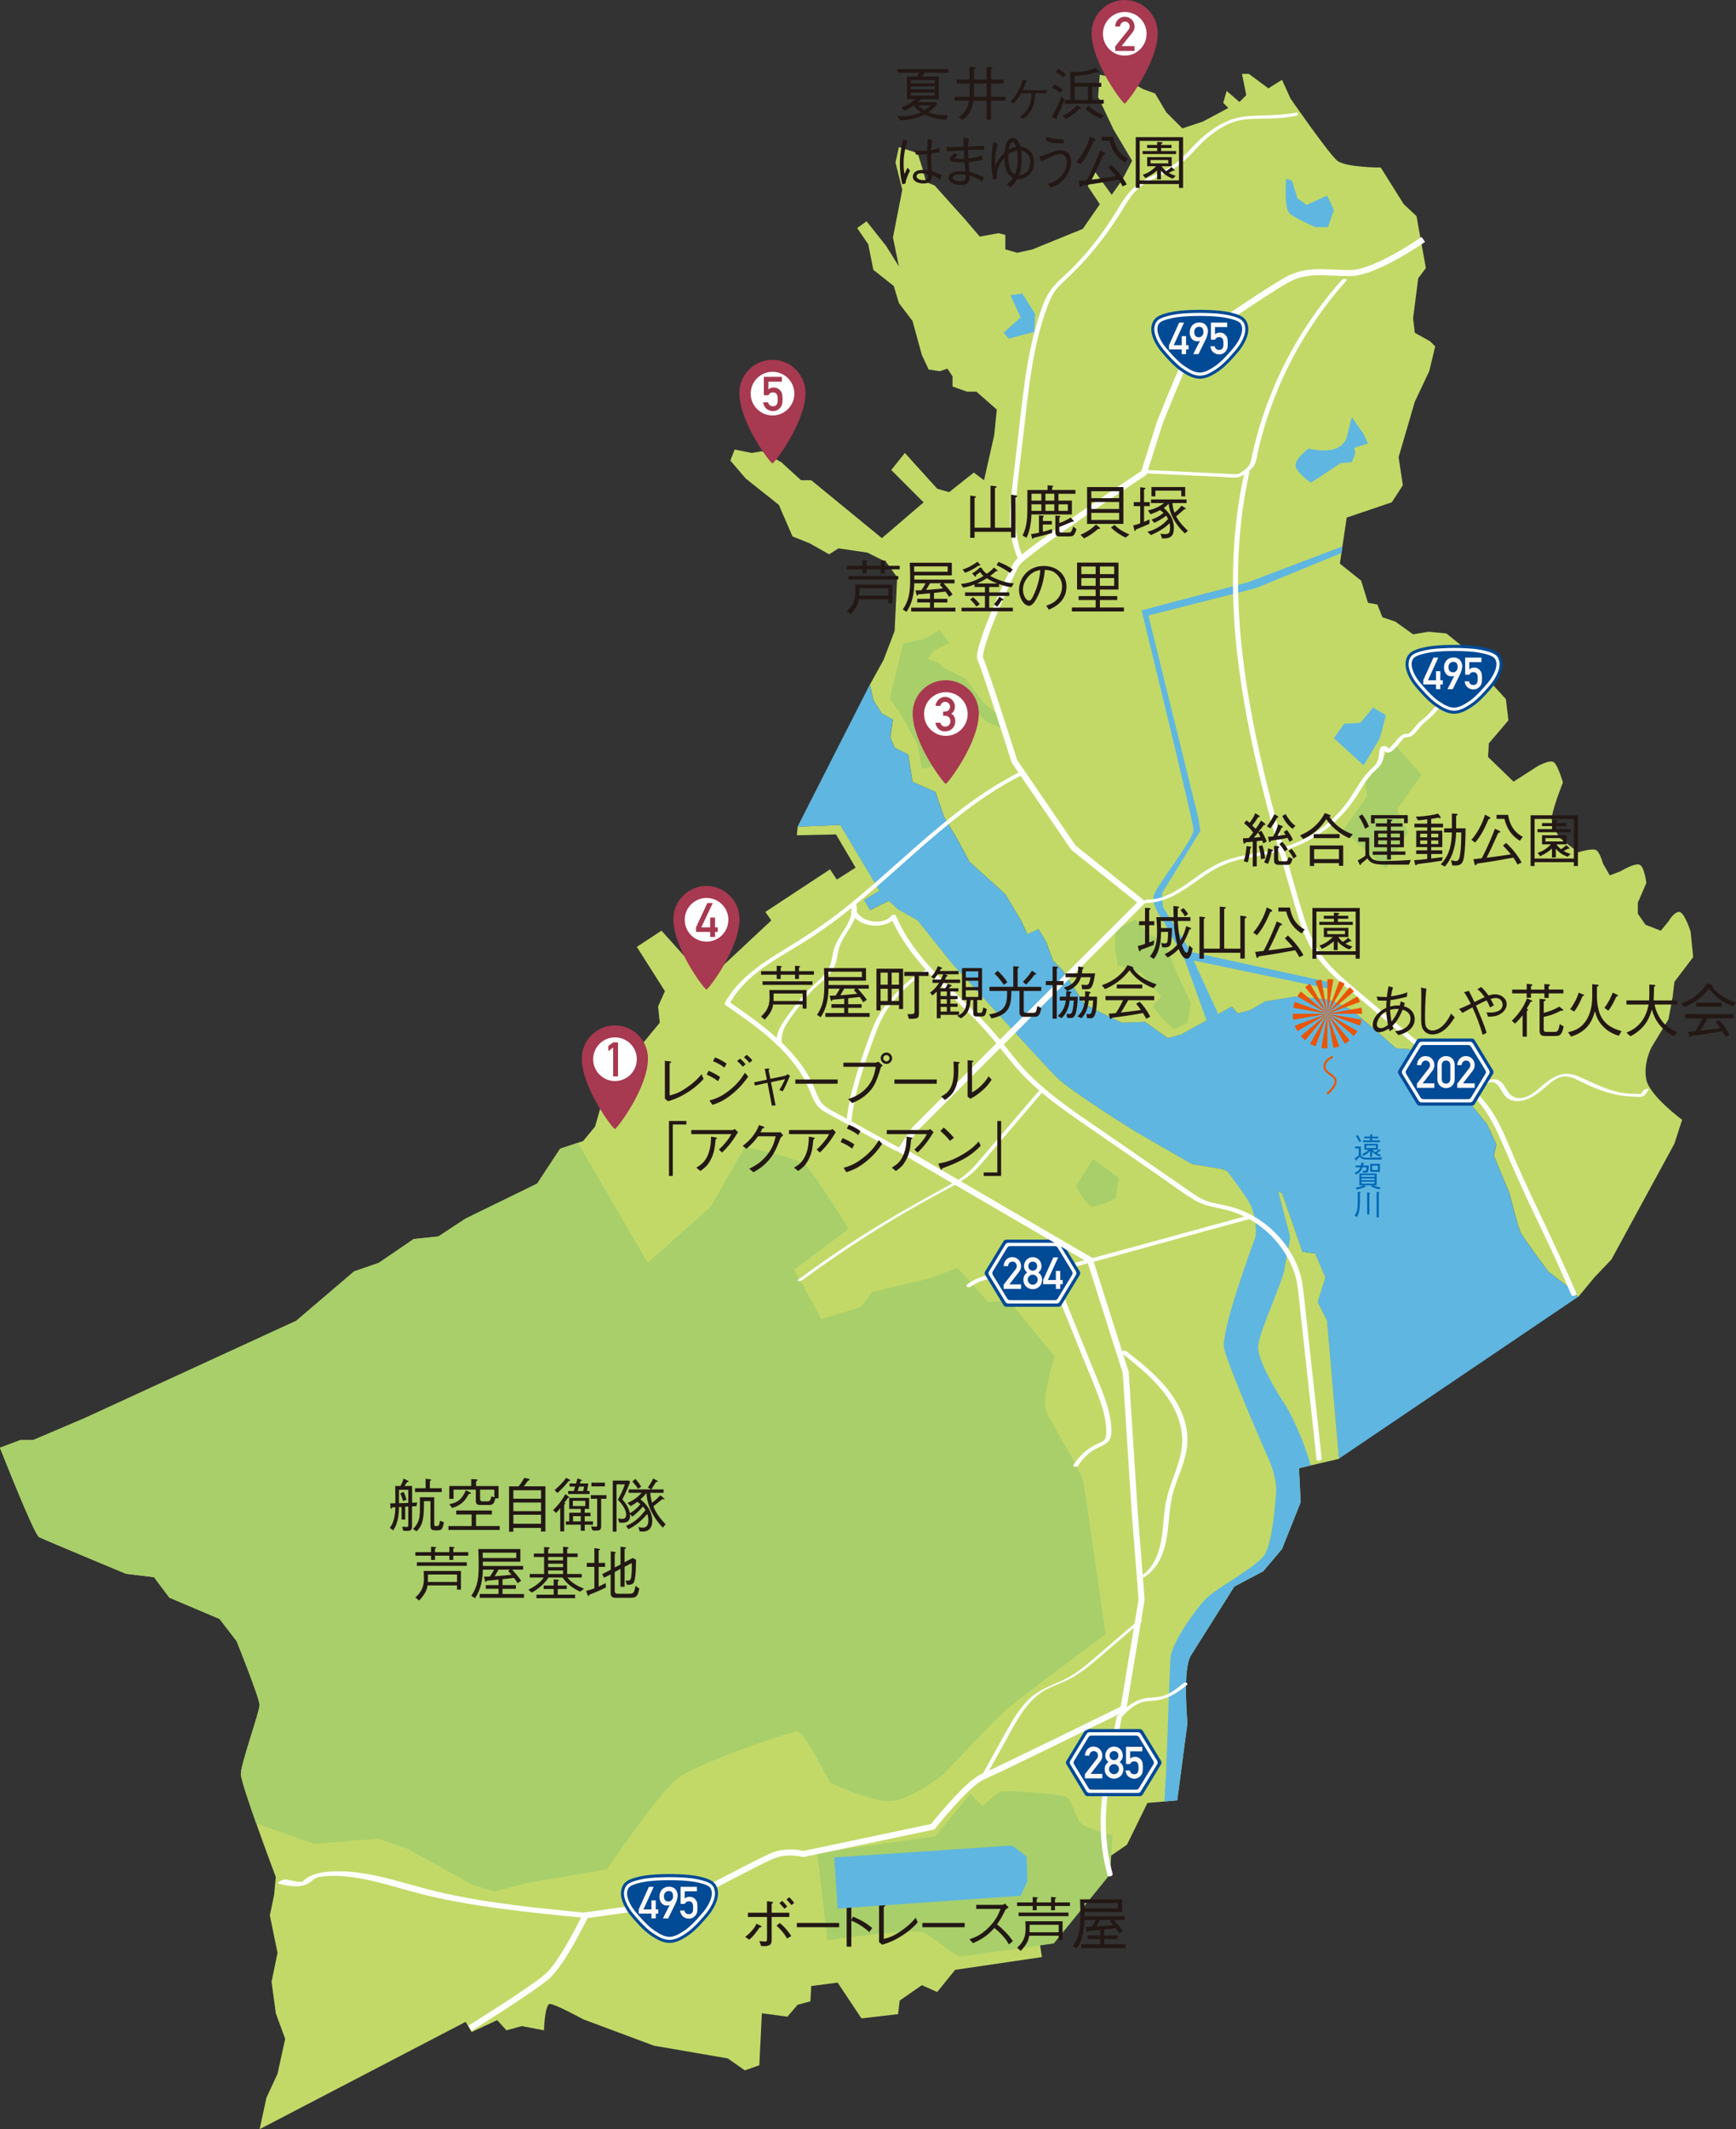 <?xml version="1.0" encoding="UTF-8"?><svg id="b" xmlns="http://www.w3.org/2000/svg" viewBox="0 0 656.44 804.59"><rect x="0" y="0" width="656.44" height="804.59" fill="#333333" stroke="none"/><g id="c"><path d="M506.25,551.27l-4.51-52.15-3.54-7.08,2.9-9.33-3.86-9.01-4.83-.64-7.73-22.21-22.53-9.01-5.79-.97-5.79-.97-21.24-12.23s-24.46-15.13-29.94-20.6c-5.47-5.47-39.91-43.45-39.91-43.45l-12.55-15.77-7.4-4.18-3.54-3.22-7.08,3.54-2.25-3.86,5.79-3.54-14.81-24.79-16.09.64,27.36-53.76,1.29,5.79,3.22,5.15,4.18,2.25-.97,6.76,1.61,3.86,5.15,2.58,1.61,10.3,8.69,3.86,3.22,9.33,5.15,8.69,4.51,8.37,13.52,12.23,5.79,9.66,2.58,5.47,4.18-1.93,2.9,4.83,2.58,7.08,3.54,3.54,8.37,12.88,5.47,2.9,8.69,4.18,8.69-.32,8.69,6.12,4.83-1.29,19.31-10.62,2.25,2.58,4.83-1.29,5.47-3.22,11.91-1.93,12.55,1.29,8.37,3.86,10.94,9.33,5.79,5.15,5.15.32,9.66,9.33,10.94,8.37,8.69,10.62,3.54,7.73-.97,4.18,5.79,13.84s3.22,12.55,4.18,14.81c.97,2.25,10.62,15.13,10.62,15.13l8.37,6.44,2.9,3.22-90.45,61.16Z" style="fill:#5fb6e0; stroke-width:0px;"/><path d="M596.78,490.11l6.12-7.4,6.44-6.76,23.82-43.78,2.9-9.01s-12.23-9.01-13.52-15.13c-1.29-6.12,1.93-12.23,1.93-12.23l6.44-10.62,1.61-8.69.64-5.47,7.08-9.33-.97-9.66s-2.25-7.08-4.18-7.4c-1.93-.32-4.18,3.54-4.18,3.54l-2.9,3.54-5.79-2.25-2.9-4.18v-4.18l3.22-7.4s-.64-5.47-2.25-6.76c-1.61-1.29-7.4,2.25-7.4,2.25l-4.18,1.61-2.58-4.51s-.97-3.54-2.25-4.83c-1.29-1.29-7.08.64-7.08.64l-7.08-5.47s-2.25-3.86-2.9-6.44c-.64-2.57,4.18-14.48,4.18-14.48,0,0-1.93-6.76-3.54-7.73-1.61-.97-6.12,1.61-6.12,1.61l-9.01,5.79-9.66-9.33.32-5.15,7.4-8.69-.97-8.05-7.4-8.05-7.4-6.76-1.29-4.83-6.44-5.15-6.76-.64-5.79.97-6.76-4.83-4.83-1.61-1.93-4.83-3.54-.64-2.58-8.37-8.05-6.44,2.58-17.38,17.06-5.79,4.18-6.44-1.61-10.62,6.12-20.92,5.47-11.59,2.25-9.33-1.93-1.93-5.79-3.22-.64-5.47,1.93-15.13,2.9-3.86-3.54-19.64-4.83-4.51-8.69-13.84s-13.2,0-16.42-2.57c-3.22-2.58-17.7-23.5-17.7-23.5l-3.22-7.08-5.15,3.22-7.4-5.47h-2.58l1.61,8.05-2.58,2.58-4.83-4.18-1.29,4.51,1.93,1.93-9.66,5.15-7.73,2.57-6.12-6.12-4.18-7.08-4.51-1.61-4.51-2.57-3.86-1.29-8.05-1.61-.64,8.37,5.79,12.23,7.08,11.91-3.86,7.4-3.86,5.47-6.76-9.33-2.25,6.12,4.51,6.76-6.44,9.33-18.99,7.73-5.79,1.29-4.51-1.29v-5.47l-2.58-.64-7.08,1.29-5.79-6.76-11.27-12.55-3.22-1.29-1.29-4.83-1.93-6.12-7.08-2.25-1.29,5.79,2.58,10.3-3.54,18.03,2.25,10.94-4.83-7.73-7.4-9.33-3.54,2.58,4.18,6.12,1.93,9.66,7.73,6.12,1.93,6.44,5.15,6.76,3.54,12.88,2.58,5.47,4.18.64,2.9-.97,1.93,2.9v3.86l5.47,1.93h3.54l7.73,6.76-.97,9.66-3.86,17.06-3.86-2.9-9.33,7.4-4.51-1.29-12.23-13.52-5.15,6.44,12.23,12.23-15.77,13.52-26.72-21.89h-3.86l-7.4-6.76-7.4-4.18-3.86.64-6.44-1.29-1.61,4.18,5.79,6.76,12.55,9.98,5.15,11.91,6.44,2.58,7.4,4.18,3.54-2.25,10.94,1.61,7.08,3.54,4.18,5.79-.97,20.28-4.18,10.94-5.15,9.33,1.29,5.79,3.22,5.15,4.18,2.25-.97,6.76,1.61,3.86,5.15,2.58,1.61,10.3,8.69,3.86,3.22,9.33,5.15,8.69,4.51,8.37,13.52,12.23,5.79,9.66,2.58,5.47,4.18-1.93,2.9,4.83,2.58,7.08,3.54,3.54,8.37,12.88,5.47,2.9,8.69,4.18,8.69-.32,8.69,6.12,4.83-1.29,19.31-10.62,2.25,2.58,4.83-1.29,5.47-3.22,11.91-1.93,12.55,1.29,8.37,3.86,10.94,9.33,5.79,5.15,5.15.32,9.66,9.33,10.94,8.37,8.69,10.62,3.54,7.73-.97,4.18,5.79,13.84s3.22,12.55,4.18,14.81c.97,2.25,10.62,15.13,10.62,15.13l8.37,6.44,2.9,3.22Z" style="fill:#c2d968; stroke-width:0px;"/><path d="M462.23,441.82l-5.79-.97-5.79-.97-21.24-12.23s-24.46-15.13-29.94-20.6c-5.47-5.47-39.91-43.45-39.91-43.45l-12.55-15.77-7.4-4.18-3.54-3.22-7.08,3.54-2.25-3.86,5.79-3.54-14.81-24.79-16.09.64-.32,3.22,14.81-.32,7.4,12.55-7.08,4.51-2.58-3.86-24.46,16.09,2.25,3.22-24.46,22.85-17.06-18.99-9.33,6.12,10.62,16.74-2.58,5.79.64,6.12-9.01,10.94-5.15,12.55-7.73,6.76-2.58,9.01-4.51,5.47-8.69,2.9-8.69,13.2-27.04,13.2-10.3,6.76-9.33.97-13.2,9.01-9.33,3.22-21.89,18.67-79.83,36.7-19.64,8.37h-4.83L0,547.08s12.88,32.83,14.81,33.8c1.93.97,32.83,13.84,32.83,13.84l10.62,1.29,5.79,7.73,18.99,8.05,6.44,8.37s8.69,21.57,8.69,24.14-7.08,22.21-7.08,26.07,13.2,38.95,13.2,38.95l-.64,6.76-1.61,7.73,2.9,14.16-2.25,10.94,1.61,11.91,3.54,9.66-2.9,13.2-4.18,9.01-2.58,11.91,77.9-40.56,2.25,3.86,9.66-4.51,3.54,3.86,5.79-1.61,8.37,1.61s.32-9.98,2.25-9.98,12.55,5.79,12.55,5.79l26.72,9.98,28,4.83,6.44,4.51,5.47-1.93.97-19.64,9.66,1.29,3.86-4.51,4.83-1.29.32-5.79,9.98-1.29,9.01,13.52,13.84-1.61.64-5.15,8.37-5.79,5.79,2.58,6.76-8.37,32.83-4.83-1.29-8.37.64-10.94-1.61-7.73,19.31-.64,3.86-1.93.97-5.79,10.3-7.08,7.73-15.77,11.27-.97,3.86-29.29s-1.93-20.28,1.29-25.43c3.22-5.15,16.42-26.07,16.42-26.07l10.94-5.79,7.08-8.37,7.08-17.7-.64-12.88,15.13-3.54-4.51-52.15-3.54-7.08,2.9-9.33-3.86-9.01-4.83-.64-7.73-22.21-22.53-9.01Z" style="fill:#c2d968; stroke-width:0px;"/><path d="M451.29,362.96l50.86,10.62,1.29-2.25-53.11-11.59-10.62-17.06-.32-5.15,14.48-23.5-.64-4.51-18.99-76.93,40.56-10.3,32.46-13.32.37-2.48-35.72,13.54-40.24,10.62s19.31,78.86,19.64,82.73c.32,3.86-14.48,21.57-15.13,25.43-.64,3.86,4.18,9.98,4.18,9.98l7.73,14.16,8.16,22.63,4.38-2.41-9.31-20.23Z" style="fill:#5fb6e0; stroke-width:0px;"/><path d="M486.37,67.47s-.97,11.27,1.29,13.2c2.25,1.93,9.66,5.15,9.66,5.15h4.83l2.25-6.44-2.58-5.47-7.73,3.54-3.54-2.58-1.93-6.44-2.25-.97Z" style="fill:#5fb6e0; stroke-width:0px;"/><path d="M511.16,157.6l-1.93,7.73s-.97,3.54-5.15,4.51c-4.18.97-9.33-.32-9.33-.32,0,0-5.47,4.18-4.83,6.76.64,2.58,5.79,6.12,5.79,6.12l11.27-7.4,4.18-.32,1.29-3.22-.32-2.25,5.15-1.61-1.61-3.54-4.51-6.44Z" style="fill:#5fb6e0; stroke-width:0px;"/><polygon points="382.08 111.57 385.94 119.94 379.51 125.73 381.44 127.98 391.09 125.41 391.42 118.65 386.59 110.92 382.08 111.57" style="fill:#5fb6e0; stroke-width:0px;"/><polygon points="519.21 267.36 514.38 273.16 508.26 273.48 504.4 278.95 515.66 289.25 521.78 278.95 524.03 270.26 519.21 267.36" style="fill:#5fb6e0; stroke-width:0px;"/><path d="M486.05,530.99c-2.58-3.86-10.62-16.74-10.3-22.21.32-5.47,9.66-25.43,9.98-29.29s2.58-10.62,1.93-12.88c-.31-1.1-2.3-8.75-4.27-16.32l-19.38-7.75c3.89,5.13,8.29,11.2,9.16,13.45,1.61,4.18,2.25,9.66,1.29,12.23-.97,2.58-12.88,34.76-11.59,41.2,1.29,6.44,16.09,40.24,16.09,40.24,0,0,4.18,8.05,3.54,15.13-.64,7.08-1.61,18.03-4.18,22.53-2.58,4.51-18.03,12.55-22.21,16.74-4.18,4.18-13.2,17.06-13.52,22.53-.32,5.47-1.61,42.49-1.61,42.49l-.7,11.68,4.88-.42,3.86-29.29s-1.93-20.28,1.29-25.43c3.22-5.15,16.42-26.07,16.42-26.07l10.94-5.79,7.08-8.37,7.08-17.7-.64-12.88,4.43-1.04c-2.27-8.56-7.5-19.66-9.58-22.78Z" style="fill:#5fb6e0; stroke-width:0px;"/><path d="M409.76,560.28c-.64-3.86-12.23-22.53-14.16-27.04-1.93-4.51,3.22-20.6,3.22-20.6l-17.38-21.24-7.73.64-11.59-12.88-10.3,3.86-21.89,5.15-4.51,5.79-14.81,4.51-10.3-18.67,20.6-15.45s-12.88-20.6-16.09-23.82-23.18-7.08-23.18-7.08l-12.88,22.53-23.82,21.24-26.43-45.38-6.73,2.24-8.69,13.2-27.04,13.2-10.3,6.76-9.33.97-13.2,9.01-9.33,3.22-21.89,18.67-79.83,36.7-19.64,8.37h-4.83l-7.73,2.9s12.88,32.83,14.81,33.8c1.93.97,32.83,13.84,32.83,13.84l10.62,1.29,5.79,7.73,18.99,8.05,6.44,8.37s8.69,21.57,8.69,24.14-7.08,22.21-7.08,26.07c0,1.78,2.79,10.14,5.8,18.67l21.88,7.72,24.46-1.93,10.94,3.86,24.46,13.52,8.37,2.58,12.23-3.22,30.26-5.15s19.31-28.33,26.39-34.12c7.08-5.79,43.13-18.03,45.71-18.03s12.23,19.31,12.23,19.31c0,0,14.81,7.08,22.53,7.08s20.6-10.3,20.6-10.3c0,0,18.67-19.96,23.82-24.46,5.15-4.51,37.34-28.33,37.34-28.33,0,0-7.73-53.43-8.37-57.3Z" style="fill:#a8cf6a; stroke-width:0px;"/><polygon points="429.4 347.51 421.67 351.37 421.67 358.78 422.64 364.89 431.65 367.79 439.06 376.48 435.84 380.34 440.02 385.49 443.88 389.04 449.03 386.46 450.32 379.06 445.17 368.11 440.66 356.52 433.9 352.66 429.4 347.51" style="fill:#a8cf6a; stroke-width:0px;"/><polygon points="355.36 238.07 349.89 241.29 341.52 243.22 336.37 264.14 339.91 268.65 347 281.52 348.6 290.54 358.91 288.28 363.73 281.52 359.55 265.75 362.77 262.21 372.75 272.51 378.54 275.09 378.86 271.55 371.78 265.43 365.02 256.42 357.3 252.55 355.04 250.62 350.86 249.01 353.11 245.79 358.91 242.9 355.36 238.07" style="fill:#a8cf6a; stroke-width:0px;"/><polygon points="527.25 281.2 515.99 294.72 516.95 300.84 507.94 313.71 524.03 328.2 532.4 314.68 528.22 305.99 537.55 292.79 527.25 281.2" style="fill:#a8cf6a; stroke-width:0px;"/><path d="M413.3,437.96l-6.44,10.3s4.18,7.73,6.44,7.73,8.69-3.22,8.69-3.22l.97-7.73-9.66-7.08Z" style="fill:#a8cf6a; stroke-width:0px;"/><path d="M366.95,677.77l-13.2,16.09-44.74,6.44,3.86,32.83s32.83-4.51,36.37-2.9c3.54,1.61,11.59,9.01,13.84,9.01s35.41-4.83,35.41-4.83l21.24-26.07.97-14.81s-9.01-2.25-11.59-4.18c-2.58-1.93-3.54-9.98-6.76-10.62-3.22-.64-22.21-2.58-24.14-1.61s-6.76,5.47-6.76,5.47l-4.51-4.83Z" style="fill:#a8cf6a; stroke-width:0px;"/><path d="M105.58,711.9c4.43,1.01,9.06,1.9,12.7-1.41.46-.42.68-.59,1.22-.84-.23.11.28-.11.37-.14.05-.02.25-.08.5-.14.65-.15,1.32-.25,1.99-.32,4.35-.46,8.79-.07,13.09.66,8.99,1.52,17.64,4.59,26.5,6.67s17.75,3.58,26.72,4.8c10.15,1.38,20.36,2.37,30.55,3.38.88.09,2.03-.19,2.73-.73.58-.45.53-.89-.26-.97-18.01-1.78-36.09-3.51-53.79-7.42-8.79-1.94-17.35-4.85-26.15-6.71-4.35-.92-8.77-1.54-13.22-1.57-3.38-.02-6.94.16-10.14,1.34-1,.37-1.97.85-2.82,1.5-.31.24-.61.51-.9.78-.11.1-.21.2-.33.3-.24.21-.02.02-.15.12-.27.22-.12.18-.1.08,0,.02-.29.12.01,0,.42-.17-.53.25.26-.09.43-.19-.04-.01.02-.01.15,0-.31,0-.38,0-1.79-.05-3.56-.46-5.3-.85-.88-.2-1.93.05-2.71.46-.33.17-1.34.92-.44,1.13h0Z" style="fill:#fff; stroke-width:0px;"/><path d="M424.04,648.96c1.98-2.09,4.17-4.25,6.87-5.38,1.58-.66,3.24-.74,4.92-.86,5.12-.35,9.15-2.71,13-6.01.36-.31.13-.67-.22-.82-.45-.18-1.03.08-1.37.37-2.22,1.91-4.7,3.77-7.54,4.63-1.68.51-3.41.54-5.14.68-5.02.42-8.74,3.38-12.11,6.94-.81.86,1.06,1,1.58.45h0Z" style="fill:#fff; stroke-width:0px;"/><path d="M385.79,291.63c-16.98,8.51-31.33,21.08-45.43,33.61-7.12,6.33-14.23,12.69-21.72,18.59s-15.11,10.76-23.08,15.62-16.79,10.78-21.51,19.63c-.13.24-.04.53.18.68,8.97,6.14,18.11,12.47,25.05,20.95,1.7,2.08,3.25,4.28,4.59,6.61,1.42,2.47,2.39,5.07,3.51,7.68s2.62,4.17,5.02,5.48c2.63,1.44,5.28,2.84,7.91,4.29,6.07,3.36,12.09,6.79,18.22,10.04.75.4,2.44-.62,1.49-1.12-5.47-2.9-10.85-5.95-16.26-8.96-2.62-1.45-5.23-2.9-7.87-4.31s-5.08-2.66-6.41-5.57c-1.12-2.46-1.98-5-3.28-7.39s-2.78-4.6-4.43-6.71c-3.24-4.14-7.06-7.8-11.1-11.15-4.76-3.95-9.85-7.48-14.95-10.98l.18.68c4.2-7.87,11.57-13.15,18.98-17.75,3.77-2.35,7.63-4.56,11.36-6.97,3.93-2.53,7.73-5.26,11.44-8.11,14.84-11.4,28.08-24.71,42.69-36.39,8.21-6.56,16.87-12.59,26.28-17.3,1.18-.59.13-1.65-.86-1.15h0Z" style="fill:#fff; stroke-width:0px;"/><path d="M433.85,178.89c9.06.43,18.13.85,27.19,1.28,2.12.1,4.35.4,6.47.27,1.61-.1,2.85-1.1,4.13-1.99s2.44-1.96,3.01-3.44c.62-1.62.8-3.49,1.2-5.17,3.52-15.02,9.48-29.45,17.52-42.62,4.57-7.48,9.81-14.54,15.66-21.07.78-.88-1.08-.99-1.58-.43-9.81,10.97-17.96,23.39-24.08,36.77-3.06,6.68-5.62,13.58-7.65,20.64-1.03,3.57-1.89,7.18-2.66,10.81-.39,1.85-1.42,2.96-2.95,4.01-.87.6-1.56,1.22-2.65,1.25s-2.32-.11-3.46-.16c-9.8-.46-19.61-.92-29.41-1.39-.83-.04-2.02,1.17-.72,1.23h0Z" style="fill:#fff; stroke-width:0px;"/><path d="M470.56,178.54c-5.23,23.4-5.32,47.58-2.41,71.3,2.97,24.18,8.87,47.89,15.44,71.31,1.64,5.83,3.32,11.65,5.01,17.46s3.1,11.2,5.51,16.47c4.81,10.49,14.25,17.38,22.85,24.62,9.65,8.12,19.29,16.24,28.94,24.36,4.38,3.69,8.84,7.34,12.63,11.65,3.92,4.46,6.64,9.62,9,15.04,3.98,9.14,7.94,18.26,12.25,27.25,3.76,7.82,7.53,15.63,11.03,23.57,1.15,2.6,2.28,5.22,3.39,7.84.29.68,2.19.09,1.93-.52-7.23-17.02-15.75-33.43-23.13-50.39-2.33-5.36-4.42-10.87-7.3-15.96-2.73-4.82-6.34-8.92-10.4-12.65-4.37-4.02-9.01-7.75-13.55-11.58-4.9-4.13-9.8-8.25-14.71-12.38s-9.63-8.1-14.44-12.16c-4.19-3.53-8.42-7.11-11.83-11.43-3.59-4.53-5.82-9.81-7.57-15.27s-3.36-11.31-4.99-16.97c-6.74-23.41-13.07-47.01-16.79-71.11s-4.73-48.18-.65-72.01c.5-2.91,1.07-5.8,1.72-8.68.16-.73-1.78-.43-1.93.24h0Z" style="fill:#fff; stroke-width:0px;"/><path d="M433.23,341.22c6.33,0,11.77-3.09,16.83-6.58,2.72-1.87,5.37-3.85,8.19-5.56,3.19-1.94,6.59-3.3,10.22-4.18,7.23-1.76,14.66-2.27,21.62-5.09,6.22-2.52,11.92-6.36,16.62-11.14,2.3-2.34,4.36-4.91,6.14-7.67,1.91-2.96,3.6-6.08,5.99-8.69,1.03-1.13,2.36-2.02,3.22-3.29.68-1,1.04-2.19,1.24-3.37.08-.47.13-.95.19-1.42.04-.3.27-.97.19-1.25,0-.02.05-.12.05-.12.05.07-.91.13-.96.3,0,0,.57.46.58.46.29.27.51.55.9.68,1.67.55,3.15-1.35,4.05-2.44.67-.8,1.3-1.64,2.01-2.4.3-.32.6-.6.95-.86.1-.07.3-.11.09-.08-.19.03.37.1.5.11,2.33.12,3.94-2.44,5.23-4s2.99-2.66,4.42-4.08c3.54-3.52,6.57-7.57,9.49-11.6,2.19-3.01,4.3-6.08,6.33-9.2.11-.17.22-.33.32-.5.53-.83-1.42-.76-1.82-.14-4.09,6.37-8.49,12.67-13.48,18.37-1.37,1.56-2.79,3.13-4.42,4.42-.78.61-1.5,1.18-2.15,1.94-.83.98-1.57,2.05-2.51,2.93-.29.27-.57.52-.91.56-.39.04-.76-.09-1.17,0-.81.19-1.48.72-2.06,1.28-.74.71-1.37,1.53-2.01,2.32-.52.64-1.41,1.32-1.81,2.02-.03.06-.18.14-.2.17.2-.28.55.32.13-.22-.24-.31-.65-.63-1-.81-.66-.33-1.56-.24-2.09.31-.45.47-.49,1.2-.57,1.81-.13,1.07-.23,2.17-.59,3.2-.53,1.53-1.64,2.36-2.76,3.45s-2.19,2.38-3.13,3.69c-1.95,2.71-3.52,5.68-5.48,8.39-3.95,5.46-9.14,10.03-15,13.33-2.93,1.65-6.05,2.98-9.27,3.95-3.69,1.1-7.49,1.68-11.28,2.35-3.58.63-7.16,1.34-10.59,2.59-3.09,1.13-5.94,2.78-8.67,4.59-5.15,3.42-10.1,7.79-16.15,9.54-1.54.44-3.12.68-4.73.68-.4,0-1.1.12-1.27.56-.15.4.13.7.56.7h0Z" style="fill:#fff; stroke-width:0px;"/><path d="M321.87,342.29c.79,3.74-1.36,7.02-3.28,10.04-.97,1.53-1.96,3.06-2.68,4.73-.88,2.02-1.07,4.19-1.58,6.31-1.02,4.26-4.31,6.74-7.4,9.54-3.3,2.98-5.85,6.59-8.49,10.13s-5.36,7.14-4.72,11.74c.06.44,2.01.03,1.93-.52-.62-4.43,2.04-7.97,4.55-11.33,2.64-3.54,5.19-7.15,8.49-10.13,2.87-2.59,6.16-5.02,7.33-8.9.64-2.14.74-4.41,1.54-6.51.64-1.69,1.59-3.24,2.56-4.76,2.06-3.27,4.55-6.78,3.69-10.86-.1-.47-2.04,0-1.93.52h0Z" style="fill:#fff; stroke-width:0px;"/><path d="M367.12,486.22c5.44-4,11.92-3.33,18.29-3.68,7.5-.4,14.9-2.23,22.14-4.14,13.83-3.65,27.6-7.51,41.38-11.3,7.98-2.19,15.95-4.38,23.94-6.53,1.19-.32.83-1.7-.37-1.37-13.91,3.76-27.79,7.6-41.68,11.41-7.26,1.99-14.52,3.98-21.78,5.93s-15.24,4.05-23.07,4.53c-3.57.22-7.17.03-10.72.51s-6.62,1.66-9.43,3.73c-1.05.78.5,1.51,1.29.92h0Z" style="fill:#fff; stroke-width:0px;"/><path d="M303.34,483.78c11.93-8.73,24.23-16.95,36.97-24.46,6.38-3.76,12.86-7.32,19.39-10.82,3.18-1.7,6.26-3.53,8.85-6.08,2.74-2.7,5.14-5.78,7.64-8.69,6.05-7.07,12.1-14.13,18.15-21.2.49-.57-1.41-.4-1.78.03-5.29,6.18-10.59,12.37-15.88,18.55-2.66,3.11-5.28,6.26-8,9.32s-5.53,5.1-8.95,6.97c-12.8,7.03-25.49,14.1-37.71,22.12-6.86,4.5-13.58,9.19-20.2,14.03-.37.27-.15.47.16.58.39.15,1.06-.14,1.37-.37h0Z" style="fill:#fff; stroke-width:0px;"/><path d="M352.4,366.95c-1.35-1.53-4.71.76-5.85,1.54-3.16,2.13-5.96,4.87-8.53,7.67-2.98,3.25-5.67,6.78-7.4,10.86-2.32,5.45-4.22,11.17-6.04,16.81-2.13,6.61-3.84,13.35-4.55,20.27-.07.64,1.86.26,1.92-.29,1.13-10.96,4.78-21.4,8.54-31.69,1.59-4.36,3.23-8.45,6.07-12.16,2.37-3.1,5.09-5.98,8.03-8.55,1.28-1.12,2.62-2.22,4.07-3.11.48-.29,1.51-1.12,1.94-.64.38.43,2.21-.25,1.81-.71h0Z" style="fill:#fff; stroke-width:0px;"/><path d="M433.04,180.3c2.39,3.39,2.31,7.86,2.67,12,.48,5.54,1.9,10.94,3.32,16.32,14.23,53.86,29.89,114.53,44.12,168.4" style="fill:none; stroke-width:0px;"/><path d="M386.94,210.74c-3.22-7-3.32-14.79-2.68-22.33.7-8.3,1.85-16.58,2.8-24.85,1.86-16.09,3.31-32.59,9.05-47.87.7-1.86,1.49-3.7,2.59-5.37s2.58-3.06,4.05-4.43c2.8-2.62,5.5-5.33,8.06-8.19,5.04-5.64,9.51-11.74,13.45-18.19,1.9-3.11,3.81-6.34,6.64-8.71s6.29-3.64,9.54-5.22,5.91-3.37,8.41-5.8,4.83-5.27,7.55-7.59c4-3.41,8.64-6.32,13.95-6.98,4.77-.59,9.61-.19,14.4-.67,1.68-.17,3.35-.41,5.01-.7.35-.06,1.06-.25,1.08-.71s-.51-.57-.86-.51c-5.56.97-11.07.92-16.68,1.16-4.75.2-9.07,1.5-13.11,4.02-2.87,1.8-5.53,3.94-7.91,6.36-2.59,2.62-4.96,5.52-7.94,7.73s-6.55,3.51-9.86,5.19-5.92,3.62-8.13,6.43-3.99,6.12-5.98,9.19c-2.21,3.41-4.59,6.7-7.13,9.86s-5.05,5.96-7.78,8.75-5.8,5.12-8.07,8.18-3.55,7.09-4.73,10.78c-1.25,3.92-2.25,7.91-3.09,11.94-1.69,8.16-2.7,16.44-3.66,24.72-1.02,8.75-2.04,17.49-3.04,26.24-.85,7.48-1.59,15.25.23,22.64.46,1.88,1.1,3.7,1.91,5.46.34.75,2.25.17,1.93-.52h0Z" style="fill:#fff; stroke-width:0px;"/><path d="M559.59,411.73c1.04-1.04,2.33-2.31,3.79-2.72,1.72-.48,2.98.84,3.79,2.16,1.16,1.89,2.05,3.84,4.33,4.57,4.56,1.47,9.21-1.75,12.46-4.56,1.98-1.71,4.2-3.86,6.88-4.33,3.1-.54,6.34,1.68,9.05,2.91,5.5,2.51,10.98,4.41,17.07,4.59,1.34.04,3.14.43,4.43-.14.87-.38,1.23-1.52,1.91-2.16.78-.74-1.11-.62-1.53-.23s-.84.82-1.16,1.31c-.09.14-.21.3-.26.46-.08.27-.31.2.25-.04.52-.22.34-.06,0-.1-.32-.03-.65-.02-.97-.04-1.44-.06-2.9-.05-4.33-.18-6.44-.61-12.16-3.68-17.97-6.26-2.44-1.09-4.88-1.57-7.48-.8-2.36.7-4.38,2.18-6.24,3.74-2.07,1.74-4,3.65-6.59,4.61s-5.18.48-6.77-1.92c-1.37-2.07-2.27-4.62-5.17-4.72s-5.35,1.9-7.28,3.83c-.33.34.29.48.5.49.46.02.96-.19,1.28-.51h0Z" style="fill:#fff; stroke-width:0px;"/><path d="M372.58,671.63c2.95-5.32,5.91-10.64,8.86-15.97,2.43-4.38,4.85-8.89,8.28-12.58,1.74-1.88,3.73-3.5,5.99-4.7,2.38-1.26,4.95-2.12,7.39-3.25,4.82-2.24,8.9-5.65,12.91-9.08,5.23-4.48,10.45-8.96,15.68-13.45.34-.29-.3-.29-.45-.29-.41,0-.98.18-1.29.45-4.66,4-9.33,8-13.99,12-4.36,3.74-8.7,7.7-13.95,10.14-4.64,2.16-9.31,3.68-13.06,7.35-3.48,3.4-5.98,7.63-8.34,11.85-3.33,5.95-6.62,11.92-9.92,17.88-.12.21,1.64.13,1.9-.35h0Z" style="fill:#fff; stroke-width:0px;"/><path d="M422.27,648.8c-2.92,15.21-7.07,30.51-5.87,46.13.36,4.63,1.17,9.19,2.38,13.67.25.92,2.18.4,1.93-.52-2.08-7.66-2.88-15.54-2.46-23.47.39-7.51,1.75-14.93,3.23-22.3.91-4.55,1.87-9.1,2.75-13.66.19-.98-1.79-.76-1.96.14h0Z" style="fill:#fff; stroke-width:0px;"/><path d="M423.92,511.17c9.98,7.83,21.2,16.9,22.95,30.36.86,6.62-1.64,12.58-3.85,18.67-1.13,3.11-2.03,6.25-2.49,9.54s-.64,6.93-1.11,10.37c-.84,6.18-3.11,13.24-9.17,16.13-.33.16-.5.39-.2.63s1.08-.08,1.36-.21c5.05-2.4,7.9-7.53,9.19-12.78,1.71-6.95,1.17-14.21,3.35-21.08,1.97-6.21,5.11-12.17,5.06-18.83s-2.79-12.65-6.58-17.79c-4.57-6.19-10.7-10.99-16.7-15.71-.47-.37-2.22.38-1.81.71h0Z" style="fill:#fff; stroke-width:0px;"/><path d="M396.65,481.37c4.35,10.73,8.69,21.46,13.04,32.18,2.09,5.16,4.32,10.28,6.19,15.52.89,2.51,1.66,5.07,2.08,7.7.22,1.36.35,2.73.35,4.1,0,1.29.03,2.72-1.08,3.6-.92.72-2.19,1.05-3.21,1.6s-2.09,1.22-3.04,1.95c-2.01,1.56-3.69,3.44-5.06,5.58-.56.87,1.4.87,1.84.19,1.35-2.11,3.08-3.96,5.12-5.41,1.79-1.28,4.03-1.84,5.74-3.19,1.81-1.42,1.7-3.75,1.6-5.85-.14-2.63-.67-5.22-1.41-7.75-1.6-5.4-3.96-10.58-6.07-15.79-2.22-5.48-4.44-10.96-6.66-16.44-2.5-6.17-5-12.35-7.5-18.52-.34-.83-2.25-.28-1.93.52h0Z" style="fill:#fff; stroke-width:0px;"/><path d="M321.89,344.71c2.43,5.88,12.92,6.85,16.79,2.03l-1.78-.06c6.8,16.02,20.73,27.03,32.49,39.26,3.19,3.31,6.18,6.78,9.03,10.38,3.11,3.94,6.21,7.85,9.79,11.39,7.01,6.94,15.17,12.54,23.25,18.12,9.05,6.25,18.1,12.5,27.16,18.75,4.36,3.01,8.63,6.3,13.19,8.99,4.2,2.48,8.85,2.71,13.42,4.08,7.7,2.3,14.49,7.27,19.21,13.75,2.36,3.24,4.2,6.85,5.36,10.7.75,2.48,1,5.08,1.28,7.65,1.97,17.99,3.94,35.97,5.9,53.96.28,2.6.57,5.2.85,7.8.1.94,2.04.46,1.93-.52-1.98-18.11-3.96-36.23-5.95-54.34-.42-3.81-.79-7.63-1.32-11.43-.44-3.15-1.5-6.15-2.89-9.01-3.46-7.12-9.22-13.12-16.15-16.93-3.53-1.94-7.29-3.21-11.24-3.99-2.52-.5-5.05-.94-7.39-2.06s-4.4-2.69-6.51-4.14c-9.05-6.25-18.1-12.5-27.16-18.75-8.34-5.76-16.9-11.32-24.74-17.76-3.85-3.16-7.49-6.56-10.74-10.33s-6.39-8.12-9.78-12.02c-11.18-12.88-25.55-23.25-34.16-38.23-1.09-1.89-2.06-3.85-2.92-5.86-.3-.7-1.36-.58-1.78-.06-3,3.73-11.4,2.5-13.23-1.92-.38-.91-2.3-.36-1.93.52h0Z" style="fill:#fff; stroke-width:0px;"/><path d="M431.01,678.77h-19.74c-.43,0-.83-.23-1.06-.59l-6.96-11.46c-.24-.39-.24-.89,0-1.28l6.96-11.46c.22-.37.62-.59,1.06-.59h19.74c.43,0,.83.23,1.06.59l6.96,11.46c.24.39.24.89,0,1.28l-6.96,11.46c-.22.37-.62.59-1.06.59Z" style="fill:#014a96; stroke-width:0px;"/><path d="M410.9,676.94l-6.21-10.23c-.24-.39-.24-.89,0-1.28l6.21-10.23c.22-.37.62-.59,1.06-.59h18.35c.43,0,.83.23,1.06.59l6.21,10.23c.24.39.24.89,0,1.28l-6.21,10.23c-.22.37-.62.59-1.06.59h-18.35c-.43,0-.83-.23-1.06-.59Z" style="fill:#fff; stroke-width:0px;"/><path d="M411.6,675.71l-5.46-8.99c-.24-.39-.24-.89,0-1.28l5.46-8.99c.22-.37.62-.59,1.06-.59h16.96c.43,0,.83.23,1.06.59l5.46,8.99c.24.39.24.89,0,1.28l-5.46,8.99c-.22.37-.62.59-1.06.59h-16.96c-.43,0-.83-.23-1.06-.59Z" style="fill:#014a96; stroke-width:0px;"/><path d="M410.25,670.44l4.52-5.83c.17-.23.29-.45.36-.66.04-.19.06-.37.06-.54,0-.45-.14-.84-.41-1.17-.28-.33-.68-.5-1.19-.52-.46,0-.83.15-1.14.45-.31.3-.5.72-.56,1.27h-1.65c.04-.99.37-1.81.97-2.46.61-.63,1.36-.95,2.24-.96.99.01,1.8.34,2.42.98.63.64.95,1.45.96,2.43,0,.79-.23,1.48-.7,2.09l-3.72,4.81h4.42v1.7h-6.59v-1.6Z" style="fill:#fdf8fa; stroke-width:0px;"/><path d="M417.71,668.56c.01-1.15.48-2.05,1.41-2.68-.35-.31-.63-.67-.83-1.07-.23-.38-.35-.83-.35-1.34.01-.99.34-1.81.98-2.46.6-.64,1.38-.97,2.33-.98.97.01,1.76.34,2.37.98.62.65.93,1.47.94,2.46,0,.52-.11.96-.32,1.34-.22.4-.51.76-.87,1.07.93.64,1.4,1.53,1.41,2.68-.01,1.07-.35,1.93-1.03,2.58-.68.66-1.52.99-2.51,1-.98-.01-1.81-.35-2.47-1-.69-.64-1.05-1.5-1.06-2.57ZM419.36,668.55c0,.55.2,1,.57,1.35.36.36.79.55,1.3.55s.97-.18,1.33-.55c.36-.35.55-.8.56-1.35-.01-.56-.2-1.01-.56-1.36-.36-.35-.8-.52-1.33-.53-.51.01-.95.19-1.3.53-.37.35-.57.8-.57,1.36ZM419.58,663.43c.01.55.18.97.52,1.27.33.3.71.45,1.14.45s.83-.15,1.16-.45c.32-.29.49-.71.5-1.27-.01-.57-.18-1-.5-1.29-.33-.28-.72-.42-1.16-.42s-.81.14-1.14.42c-.33.29-.51.72-.52,1.29Z" style="fill:#fdf8fa; stroke-width:0px;"/><path d="M425.78,660.12h6.16v1.7h-4.6v2.72c.54-.44,1.16-.65,1.85-.65.45.01.85.09,1.22.25.35.17.63.38.85.62.32.33.55.7.69,1.14.07.23.13.52.16.86.03.34.05.77.05,1.27,0,.77-.05,1.37-.16,1.78-.11.41-.3.77-.55,1.09-.23.31-.56.59-.99.85-.42.26-.92.4-1.51.41-.78,0-1.5-.24-2.15-.72-.66-.49-1.07-1.28-1.23-2.37h1.66c.18.92.73,1.38,1.66,1.39.4,0,.71-.08.95-.25.23-.16.39-.36.48-.62.1-.26.15-.53.17-.83.01-.3.02-.58.02-.86.01-.68-.09-1.24-.31-1.66-.12-.2-.29-.36-.52-.48-.23-.1-.51-.15-.85-.15-.3,0-.58.07-.83.21-.25.15-.47.4-.67.77h-1.55v-6.45Z" style="fill:#fdf8fa; stroke-width:0px;"/><path d="M477.68,318.69c-.31-.8-.35-.93-.44-1.08-.46.07-1.19.18-2.03.29v9.52h-1.5v-9.35c-.84.09-1.77.18-2.61.22-.29.44-.53.53-.64.53s-.26-.15-.31-.53l-.18-1.52c.93,0,1.57-.02,2.21-.07.27-.28.42-.44,1.7-2.1-1.02-1.35-1.97-2.3-3.45-3.51l.91-1.08c.35.22.8.57,1.17.91.95-1.19,1.57-2.26,2.16-3.63l1.44.93c.09.07.22.18.22.33,0,.2-.18.22-.6.29-.8,1.24-1.37,2.05-2.21,3.12.99.99,1.11,1.08,1.28,1.26.9-1.24,1.46-2.08,2.05-3.16l1.39,1.1c.13.09.26.27.26.4,0,.22-.29.24-.66.24-.88,1.22-1.46,1.97-2.06,2.72l1.19-.59c.77,1.3,1.52,2.63,2.01,4.09l-1.33.68ZM472.75,320.61c-.13,1.79-.4,3.56-.93,5.26l-1.5-.4c.6-1.92.86-3.51,1.04-5.74l1.44.22c.31.04.35.22.35.31,0,.18-.15.24-.4.35ZM475.71,314.63c-.15.18-.9,1.13-1.59,1.92.66-.04,1.81-.18,2.52-.26-.33-.71-.44-.88-.93-1.66ZM476.84,324.68c-.2-2.25-.42-3.47-.86-4.9l1.33-.4c.77,2.05.95,3.69,1.06,5.01l-1.52.29ZM480.88,321.74c-.29,1.59-.71,3.21-1.41,4.71l-1.44-.57c.77-1.7,1.21-3.18,1.48-5.28l1.5.46c.13.04.33.13.33.35s-.18.27-.46.33ZM482.85,309.13c-.73,1.39-1.52,2.72-2.52,3.93l-1.28-.86c.8-.95,1.72-2.23,2.81-4.51l1.19.66c.11.07.31.2.31.38s-.2.26-.51.4ZM487.62,318.12c-.44-.93-.55-1.15-.75-1.5-1.46.33-2.94.62-6.3,1.08-.04.11-.24.55-.46.55-.2,0-.26-.29-.31-.49l-.33-1.55c.77,0,1.22-.02,1.94-.11.69-1.17,1.24-2.41,1.9-4.55l1.5.57c.29.11.31.27.31.33,0,.18-.18.22-.49.29-.66,1.44-.97,2.08-1.55,3.12,1.66-.2,2.28-.29,3.05-.4-.2-.33-.24-.4-.71-1.08l1.22-.75c1.06,1.39,1.68,2.43,2.25,3.73l-1.28.75ZM486.6,326.8h-3.23c-1.13,0-1.61-.6-1.61-1.66v-5.52l1.5.15c.11.02.51.06.51.29,0,.13-.04.15-.46.42v4.2c0,.55.29.8.82.8h2.01c.75,0,.84-.49,1.08-1.65l1.5.68c-.49,2.17-1.02,2.3-2.12,2.3ZM485.79,321.79c-.58-.95-1.08-1.72-2.01-2.83l1.06-.86c1.13,1.22,1.72,2.08,2.1,2.83l-1.15.86ZM488.77,313.21c-1.72-1.19-2.98-2.94-3.89-4.84l1.26-.75c.26.51.71,1.26,1.5,2.3.77,1.02,1.48,1.68,2.23,2.1l-1.1,1.19ZM489.12,324.44c-.69-1.35-1.21-2.12-1.9-2.87l1.15-.8c.99,1.1,1.48,1.9,1.9,2.81l-1.15.86Z" style="fill:#231815; stroke-width:0px;"/><path d="M510.27,316.79c-3.84-1.68-7-4.53-8.75-7.25-1.41,2.17-3.91,5.39-8.75,7.53l-1.19-1.39c2.28-.95,6.63-3.12,9.37-8.44l1.79.66c.31.11.42.31.42.4,0,.22-.29.27-.49.31.46.66,1.5,2.19,3.49,3.76,1.61,1.28,3.45,2.23,5.37,2.91l-1.26,1.5ZM506.3,327.18v-1.01h-9.39v1.08h-1.61v-7.75h12.61v7.69h-1.61ZM496.75,316.72v-1.5h9.79v1.5h-9.79ZM506.3,320.92h-9.39v3.73h9.39v-3.73Z" style="fill:#231815; stroke-width:0px;"/><path d="M532.8,326.73h-9.23c-4.29,0-5.43-.71-6.52-2.34-.55.49-1.17,1.04-2.45,2.05,0,.15.02.49-.18.49-.15,0-.26-.2-.31-.28l-.71-1.5c1.04-.55,2.17-1.19,2.89-1.79v-5.3h-2.65v-1.55h4.09v6.03c0,.51.29,1.19.9,1.79,1.08,1.01,2.87,1.06,4.22,1.06,1.15,0,5.43-.13,5.63-.13,1.61-.07,3.09-.15,4.99-.29l-.69,1.77ZM515.08,307.76c.75.97,1.68,2.3,2.58,4.6l-1.48.82c-.55-1.44-1.24-2.96-2.36-4.66l1.26-.75ZM519.81,311.16h-1.39v-3.12h13.92v3.05h-1.44v-1.79h-11.09v1.86ZM525.93,311.14h4.4v1.22h-4.4v1.54h4.93v6.27h-4.93v1.59h5.5v1.26h-5.5v1.81h-1.44v-1.81h-5.39v-1.26h5.39v-1.59h-4.86v-6.27h4.86v-1.54h-4.24v-1.22h4.24v-1.57l1.46.13c.29.02.51.04.51.26s-.18.29-.53.38v.8ZM524.49,316.46v-1.48h-3.38v1.48h3.38ZM524.49,319.09v-1.53h-3.38v1.53h3.38ZM529.35,314.98h-3.42v1.48h3.42v-1.48ZM529.35,317.57h-3.42v1.53h3.42v-1.53Z" style="fill:#231815; stroke-width:0px;"/><path d="M541.18,312.64v1.26h4.2v6.21h-4.2v1.22h4.2v1.39h-4.2v1.72c.75-.09,1.64-.18,4.35-.53l-.29,1.33c-3.8.62-5.87.9-9.3,1.3-.22.29-.35.44-.53.44-.2,0-.26-.22-.31-.38l-.37-1.54c2.16-.13,2.67-.2,4.95-.46v-1.88h-4.15v-1.39h4.15v-1.22h-4.15v-6.21h4.15v-1.26h-4.84v-1.39h4.84v-1.62c-1.61.2-2.1.27-3.51.36l-.82-1.39c3.65-.09,6.8-.66,8.46-1.15l.84,1.22s.13.2.13.33c0,.15-.09.2-.2.2-.2,0-.42-.09-.75-.2-.22.05-2.27.42-2.65.46v1.79h4.48v1.39h-4.48ZM539.68,315.05h-2.65v1.39h2.65v-1.39ZM539.68,317.59h-2.65v1.37h2.65v-1.37ZM543.87,315.05h-2.69v1.39h2.69v-1.39ZM543.87,317.59h-2.69v1.37h2.69v-1.37ZM553.55,324.06c-.51,3-2.01,3-3.58,3h-.82l-.44-2.01c.93.26,1.39.35,1.81.35,1.08,0,1.33-1.06,1.52-2.19.51-2.9.51-6.72.51-8.64h-1.94c-.2,6.56-2.01,10.23-4.22,12.9l-1.59-.82c3.49-3.73,4.07-7.73,4.2-12.08h-2.94v-1.55h2.94v-5.59l1.72.09c.07,0,.44.02.44.29,0,.24-.38.37-.55.44v4.77h3.56c-.02,2.39-.04,7.55-.62,11.02Z" style="fill:#231815; stroke-width:0px;"/><path d="M562.84,309.61c-1.81,4.33-3.23,6.69-5.06,8.79l-1.39-1.04c2.19-2.39,4.29-6.39,5.12-9.5l1.83.95c.13.07.22.2.22.29,0,.29-.33.4-.73.51ZM573.82,326.69c-.6-1.15-.86-1.55-1.57-2.61-1.39.24-4.53.82-6.8,1.22-1.59.27-3.84.62-6.94,1.06-.09.18-.33.62-.6.62-.18,0-.24-.15-.29-.36l-.49-1.94c.4-.04.55-.04.75-.06.4-.05,2.08-.24,2.43-.29,2.54-4.86,4.04-8.71,4.99-11.16l1.7.84c.24.13.31.22.31.33,0,.24-.26.31-.77.42-2.05,4.57-2.83,6.3-4.42,9.37,2.81-.31,6.12-.82,9.19-1.28-.93-1.19-2.08-2.39-2.96-3.29l1.15-1.04c1.88,1.7,4.29,4.44,5.88,7.42l-1.57.75ZM574.7,317.72c-4.35-2.65-5.35-6.5-5.83-8.29h-2.98v-1.5h4.37c.37,2.03,1.13,5.96,5.57,8.3l-1.13,1.48Z" style="fill:#231815; stroke-width:0px;"/><path d="M578.78,308.09h17.89v19.17h-1.55v-1.46h-14.85v1.46h-1.5v-19.17ZM595.13,324.44v-14.96h-14.85v14.96h14.85ZM586.89,309.88l1.55.09c.44.03.49.2.49.27,0,.15-.15.24-.53.42v.37h3.91v1.15h-3.91v1.15h5.63v1.15h-12.66v-1.15h5.52v-1.15h-3.8v-1.15h3.8v-1.15ZM593.34,320.35s.2.18.2.28c0,.09-.11.13-.15.13-.09,0-.27-.06-.38-.09-.86.51-1.41.75-1.77.88,1.15.69,2.1.97,2.67,1.15l-1.15,1.08c-1.7-.68-3.34-1.61-4.44-3.09v3.33h-1.48v-3.33c-.9.8-2.19,1.79-4.44,2.87l-.97-1.26c1.9-.64,3.27-1.48,5.08-3.22h-3.42v-3.45h9.28v3.45h-3.8c.55.9,1.24,1.48,1.68,1.81.66-.37,1.24-.77,1.99-1.53l1.1.97ZM591.08,317.98v-1.26h-6.71v1.26h6.71Z" style="fill:#231815; stroke-width:0px;"/><path d="M157.49,569.15c-.57.02-1.35.09-1.68.11v7.53c0,1.46-.6,1.72-1.92,1.72-.99,0-1.08-.02-1.41-.04l-.4-1.55c.71.07,1.3.11,1.7.11.6,0,.6-.27.6-.82v-6.91l-1.15.06v4.88h-1.39v-4.77h-.97c-.04,2.03-.13,5.94-2.21,8.84l-1.24-.95c1.66-2.21,2.03-5.06,2.08-7.82-.53.05-.8.05-1.17.05-.09.26-.2.55-.44.55-.13,0-.2-.13-.22-.46l-.13-1.57c.44,0,.99,0,1.97-.06-.02-1.02-.07-5.57-.07-6.5h1.97c.73-1.23.99-2.08,1.19-2.83l1.64.84c.11.06.27.15.27.29,0,.2-.33.24-.6.24-.38.6-.57.88-1.02,1.46h2.94v6.32c.46,0,1.5-.05,1.9-.11l-.22,1.39ZM154.38,562.99h-3.51v5.06c.73,0,2.65-.09,3.51-.11v-4.95ZM152.43,567.23c-.2-.64-.6-1.81-1.08-2.92l1.33-.55c.35.84.68,1.75,1.06,2.98l-1.3.49ZM165.38,578.29h-1.02c-1.44,0-1.59-.77-1.59-1.88v-9.12h-2.47c0,5.28,0,8.79-2.81,11.4l-1.33-.93c2.36-2.08,2.54-4.75,2.61-6.39.04-1.53,0-4.57,0-5.57h5.43v10c0,.62.04.91.69.91.91,0,1.17,0,1.5-2.05l1.5.64c-.62,2.72-.9,2.98-2.52,2.98ZM156.92,563.84v-1.46h4.02v-3.56l1.5.18c.09,0,.57.07.57.29,0,.11-.04.13-.46.42v2.67h4.48v1.46h-10.12Z" style="fill:#231815; stroke-width:0px;"/><path d="M169.56,578.16v-1.48h8.77v-4.37h-5.81v-1.5h13.47v1.5h-5.99v4.37h8.95v1.48h-19.4ZM177.25,564.58c-1.15,2.05-2.43,4.15-6.27,5.26l-1.1-1.44c2.03-.35,4.51-.95,6.27-5.26l1.55.75c.18.09.33.24.33.42,0,.27-.46.27-.77.27ZM187.28,566.21c-.29,1.3-.58,2.52-2.19,2.52h-3.51c-1.04,0-1.66-.42-1.66-1.48v-4.33h-8.42v3.47h-1.61v-4.84h8.29v-2.6l1.92.09c.09,0,.42.03.42.24,0,.18-.18.31-.51.6v1.68h8.5v4.66h-1.24ZM186.91,562.92h-5.37v3.33c0,.82.11,1.1,1.15,1.1h1.66c1.08,0,1.22-.73,1.44-1.9l1.13.4v-2.94Z" style="fill:#231815; stroke-width:0px;"/><path d="M196.13,561.66c.91-1.17,1.5-2.05,2.08-3.16l1.61.29c.31.06.42.2.42.31,0,.24-.31.35-.62.49-.64.93-1.24,1.7-1.55,2.08h8.17v17.08h-1.66v-1.37h-10.47v1.44h-1.61v-17.14h3.62ZM204.59,563.16h-10.47v3.2h10.47v-3.2ZM204.59,567.8h-10.47v3.25h10.47v-3.25ZM204.59,572.42h-10.47v3.4h10.47v-3.4Z" style="fill:#231815; stroke-width:0px;"/><path d="M211.85,569.9c-.33.46-.53.73-1.55,1.83l-1.17-1.08c2.23-2.03,3.76-4.42,4.66-6.03l1.33.99q.18.13.18.22c0,.18-.24.15-.51.15-.38.59-.49.75-1.44,1.94.24.09.4.13.4.27,0,.15-.18.24-.42.37v10.16h-1.48v-8.84ZM209.7,563.09c1.59-1.37,3.03-2.69,4.37-4.62l1.28.66c.09.07.26.18.26.31,0,.2-.29.22-.6.22-1.3,1.75-2.63,3.03-4.2,4.53l-1.13-1.1ZM221.1,571.67h2.19v1.28h-2.19v1.97h3.12v1.26h-3.12v2.3h-1.5v-2.3h-5.63v-1.26h1.28v-3.25h4.35v-1.46h-4.37v-4.16h7.53v4.16h-1.66v1.46ZM215.36,560.6h2.48c.18-.57.31-1.1.51-1.92l1.33.46c.11.04.35.13.35.27,0,.18-.26.24-.51.31-.02.15-.15.68-.22.88h3.18l-.51,2.85h.97v1.15h-8.11v-1.15h2.12c.2-.55.24-.67.55-1.68h-2.14v-1.17ZM221.32,569.13v-1.99h-4.71v1.99h4.71ZM219.6,574.91v-1.97h-2.92v1.97h2.92ZM220.53,563.45l.35-1.68h-1.9c-.26.86-.38,1.24-.53,1.68h2.08ZM227.31,576.92c0,1.39-.86,1.48-2.03,1.48-.55,0-.95-.07-1.3-.11l-.46-1.55c.99.13,1.37.2,1.72.2.46,0,.57-.2.57-.66v-9.9h-2.41v-1.37h5.92v1.37h-2.01v10.54ZM223.64,560.29h5.1v1.39h-5.1v-1.39Z" style="fill:#231815; stroke-width:0px;"/><path d="M250.6,577.28c-3-3.18-5.92-7.71-6.14-13.1-.66.91-1.46,1.7-2.3,2.41,2.74,2.08,4.48,5.04,4.48,8.11,0,2.17-.9,4.07-3.6,4.07-.09,0-.49,0-1.13-.06l-.53-1.66c.44.11.95.24,1.66.24,1.61,0,2.12-1.22,2.12-2.7,0-.57-.04-1.44-.4-2.49-2.01,2.36-4.33,4.46-7.14,5.76l-.9-1.28c1.64-.62,4.15-1.74,7.36-5.94-.2-.33-.46-.75-.99-1.32-.62.82-2.58,2.85-4.04,3.8l-.84-.99c.35,3.29-1.9,3.29-3.18,3.29-.49,0-.62-.03-.86-.05l-.49-1.55c.71.13,1.5.15,1.57.15.35,0,1.52,0,1.52-1.57,0-2.39-2.45-5.06-3.14-5.66.51-.9,1.92-3.49,2.63-5.81h-3.14v17.87h-1.41v-19.31h6.12l.44.49c-.86,2.3-1.61,3.98-2.94,6.65,1.28,1.39,2.48,3.22,2.85,5.19.49-.24,2.5-1.48,3.96-3.42-.27-.22-.53-.44-1.13-.88-1.06.8-1.9,1.28-2.54,1.62l-1.21-1.19c1.5-.66,3.64-1.77,5.37-3.84h-4.91v-1.28h8.51l-1.24-.71c.51-.73,1.19-1.79,1.99-3.4l1.59.84c.09.04.2.11.2.22,0,.15-.18.2-.26.2-.04,0-.18-.02-.4-.04-.27.46-1.57,2.48-1.83,2.89h4.64v1.28h-5.04c.18,2.12.55,3.29.71,3.8.75-.6,1.94-1.64,3.12-2.87l1.35,1.15c.04.06.13.15.13.27,0,.06-.04.18-.22.18-.13,0-.38-.11-.51-.18-1.13.95-2.45,2.05-3.42,2.76,1.02,2.59,2.74,4.8,4.64,6.8l-1.06,1.28ZM241.24,562.61c-.49-.86-1.41-2.01-2.14-2.74l1.15-1c.88.88,1.66,1.97,2.19,2.98l-1.19.75Z" style="fill:#231815; stroke-width:0px;"/><path d="M171.4,587.89v1.59h-1.48v-1.59h-5.43v1.59h-1.5v-1.59h-5.92v-1.35h5.92v-2.05l1.5.13c.15.02.46.07.46.22,0,.13-.11.18-.46.35v1.35h5.43v-2.05l1.48.13c.18.02.46.07.46.22,0,.13-.11.18-.46.35v1.35h5.66v1.35h-5.66ZM172.82,600.7v-1.57h-11.16c-.22,1.48-.71,3.07-3.2,5.74l-1.37-1.22c3.2-2.83,3.2-5.59,3.2-7.46,0-.46-.04-1.97-.07-2.54h14.07v7.05h-1.48ZM157.64,591.73v-1.35h18.87v1.35h-18.87ZM172.82,595h-10.98c0,1.7-.02,2.28-.04,2.81h11.02v-2.81Z" style="fill:#231815; stroke-width:0px;"/><path d="M181.4,603.79v-1.44h7.11v-1.96h-4.82v-1.39h4.82v-2.08c-.42.05-2.37.24-2.76.27-.68.07-1.13.09-1.66.13-.09.18-.22.49-.42.49-.13,0-.18-.11-.24-.35l-.44-1.66c.49.02.69.05,2.28-.06.66-.93,1.19-1.86,1.57-2.59h-4.28c0,1.83-.2,3.65-.62,5.41-.55,2.3-1.3,3.82-2.32,5.39l-1.39-.91c2.48-3.69,2.78-6.82,2.78-11.68,0-1.99-.04-4-.15-5.99h15.9v4.77h-14.18v1.62h15.22v1.39h-4.15c2.3,2.54,3.03,3.62,3.4,4.2l-1.33.93c-.44-.77-.73-1.17-1.37-2.01-1.64.2-1.9.22-4.33.51v2.23h5.06v1.39h-5.06v1.96h8.11v1.44h-16.72ZM195.21,586.76h-12.7c.04.95.04,1.06.04,2.01h12.66v-2.01ZM192.2,593.72l.53-.58h-4.2c-.24.4-1.3,2.17-1.5,2.52,1.74-.13,3.51-.26,6.38-.57-.07-.07-.69-.84-1.22-1.37Z" style="fill:#231815; stroke-width:0px;"/><path d="M214.55,596.13c1.44,1.95,3.93,3.34,6.32,4.2l-1.46,1.15c-2.65-1.19-5.08-2.89-6.67-5.35h-5.32c-2.05,3.18-5.12,5.01-6.34,5.7l-1.28-1.08c3.6-1.74,5.08-3.58,5.81-4.62h-5.28v-1.32h5.41v-6.43h-3.87v-1.32h3.87v-2.43l1.48.07c.2,0,.62.04.62.26,0,.09-.11.29-.55.51v1.59h5.63v-2.54l1.52.13c.24.02.55.07.55.27,0,.22-.33.37-.53.44v1.7h3.96v1.32h-3.96v6.43h5.52v1.32h-5.43ZM210.84,596.95c.33.02.49.11.49.26,0,.2-.29.31-.42.36v1.59h3.4v1.32h-3.4v2.14h6.56v1.32h-14.62v-1.32h6.52v-2.14h-3.8v-1.32h3.8v-2.34l1.48.13ZM212.91,588.37h-5.63v1.28h5.63v-1.28ZM212.91,590.91h-5.63v1.28h5.63v-1.28ZM207.28,593.48v1.32h5.63v-1.32h-5.63Z" style="fill:#231815; stroke-width:0px;"/><path d="M222.93,602.58c-.18.36-.29.53-.46.53-.15,0-.2-.09-.31-.42l-.53-1.5c1.46-.38,1.99-.55,3.12-.97v-8.11h-2.87v-1.5h2.87v-5.59l1.64.24c.18.02.49.09.49.27,0,.15-.2.24-.51.37v4.71h2.43v1.5h-2.43v7.44c.93-.42,1.68-.82,2.65-1.35l.11,1.68c-2.54,1.26-4.24,1.97-6.19,2.69ZM238.64,603.79h-5.37c-1.66,0-2.36-.2-2.36-1.96v-6.89l-2.48,1.26-.75-1.33,3.27-1.68v-6.96l1.41.22c.09.02.49.06.49.29,0,.13-.11.2-.4.35v5.23l2.19-1.08v-6.74l1.61.2c.2.02.46.04.46.24,0,.18-.11.24-.53.44v4.99l3.05-1.61,1.28.64c-.02,1.74-.04,6.18-.66,8.15-.44,1.35-1.46,1.35-2.8,1.32l-.51-1.55c1.46,0,1.79,0,2.05-.97.11-.44.42-2.45.31-5.7l-2.72,1.44v7.53h-1.55v-6.74l-2.19,1.17v6.94c0,1.13.35,1.28,1.44,1.28h3.93c1.7,0,2.01-.29,2.49-2.98l1.44,1.01c-.55,2.81-1.1,3.47-3.12,3.47Z" style="fill:#231815; stroke-width:0px;"/><path d="M281.78,731.9c.71-.51,1.44-1.01,2.65-2.45,1.15-1.37,1.37-1.92,1.61-2.49l1.59.77c.2.09.33.24.33.38,0,.2-.33.22-.73.27-.69,1.01-2.21,3.24-3.95,4.62l-1.5-1.08ZM290.02,724.41h-7.2v-1.61h7.2v-4.35l1.79.22c.33.02.51.09.51.24s-.07.2-.53.51v3.38h6.67v1.61h-6.67v8.29c0,1.35-.02,2.36-1.72,2.65-.57.11-1.64.09-2.25.06l-.68-1.9c.44.05,1.39.18,2.1.18.62,0,.77-.15.8-.92v-8.35ZM294.84,726.67c2.1,1.72,3.51,3.55,4.37,4.95l-1.61.93c-1.35-2.41-3.03-4.02-3.95-4.84l1.19-1.04ZM296.63,721.32c-.22-.27-1.24-1.5-1.9-2.14l1.04-.86c.62.57,1.37,1.41,1.9,2.14l-1.04.86ZM299.28,719.93c-.22-.27-1.28-1.55-1.9-2.12l1.04-.86c.66.55,1.46,1.55,1.9,2.12l-1.04.86Z" style="fill:#231815; stroke-width:0px;"/><path d="M301.32,728.28v-1.61h15.99v1.61h-15.99Z" style="fill:#231815; stroke-width:0px;"/><path d="M322.56,724.26c3.75,1.64,5.23,2.67,7.25,4.31l-1.08,1.55c-.66-.58-1.5-1.33-3.03-2.32-1.77-1.17-2.78-1.59-3.78-1.99v9.83h-1.77v-17.25l1.68.09c.11,0,.62.02.62.31,0,.13-.18.24-.53.49v6.25l.64-1.26Z" style="fill:#231815; stroke-width:0px;"/><path d="M332.4,719.6l1.88.22c.29.02.49.11.49.27,0,.13-.07.15-.58.49v12.13c1.81-.46,3.62-.95,6.89-3.27,2.98-2.12,4.24-3.64,5.19-4.77l.75,1.79c-.95,1.04-2.25,2.52-5.21,4.53-3.56,2.41-5.94,3.18-8.2,3.91l-1.21-.97v-14.31Z" style="fill:#231815; stroke-width:0px;"/><path d="M348.78,728.28v-1.61h15.99v1.61h-15.99Z" style="fill:#231815; stroke-width:0px;"/><path d="M381.39,720.79c-.97.64-1.02.69-1.28,1.04-1.3,2.67-1.9,3.71-3.09,5.35,2.05,1.72,4.15,3.67,5.99,6.34l-1.5,1.26c-.62-1.06-1.24-2.1-2.83-3.78-1.24-1.3-2.1-1.96-2.69-2.43-2.76,3.09-5.06,4.42-8.06,5.74l-1.33-1.48c1.9-.66,4.17-1.44,7.09-4.28,2.92-2.85,3.87-5.24,4.66-7.18h-9.21v-1.55h9.83c.38,0,.8-.29,1.04-.46l1.39,1.44Z" style="fill:#231815; stroke-width:0px;"/><path d="M398.92,720.26v1.59h-1.48v-1.59h-5.43v1.59h-1.5v-1.59h-5.92v-1.35h5.92v-2.05l1.5.13c.15.02.46.07.46.22,0,.13-.11.18-.46.35v1.35h5.43v-2.05l1.48.13c.18.02.46.07.46.22,0,.13-.11.18-.46.35v1.35h5.66v1.35h-5.66ZM400.33,733.08v-1.57h-11.16c-.22,1.48-.71,3.07-3.2,5.74l-1.37-1.22c3.2-2.83,3.2-5.59,3.2-7.46,0-.46-.04-1.97-.07-2.54h14.07v7.05h-1.48ZM385.16,724.1v-1.35h18.87v1.35h-18.87ZM400.33,727.37h-10.98c0,1.7-.02,2.28-.04,2.81h11.02v-2.81Z" style="fill:#231815; stroke-width:0px;"/><path d="M408.92,736.17v-1.44h7.11v-1.96h-4.82v-1.39h4.82v-2.08c-.42.05-2.36.24-2.76.27-.68.07-1.13.09-1.66.13-.09.18-.22.49-.42.49-.13,0-.18-.11-.24-.35l-.44-1.66c.49.02.69.05,2.28-.06.66-.93,1.19-1.86,1.57-2.59h-4.28c0,1.83-.2,3.65-.62,5.41-.55,2.3-1.3,3.82-2.32,5.39l-1.39-.91c2.48-3.69,2.78-6.82,2.78-11.68,0-1.99-.04-4-.15-5.99h15.9v4.77h-14.18v1.62h15.22v1.39h-4.15c2.3,2.54,3.03,3.62,3.4,4.2l-1.33.93c-.44-.77-.73-1.17-1.37-2.01-1.64.2-1.9.22-4.33.51v2.23h5.06v1.39h-5.06v1.96h8.11v1.44h-16.72ZM422.73,719.14h-12.7c.04.95.04,1.06.04,2.01h12.66v-2.01ZM419.72,726.09l.53-.58h-4.2c-.24.4-1.3,2.17-1.5,2.52,1.74-.13,3.51-.26,6.38-.57-.07-.07-.69-.84-1.22-1.37Z" style="fill:#231815; stroke-width:0px;"/><path d="M400.28,493.81h-19.74c-.43,0-.83-.23-1.06-.59l-6.96-11.46c-.24-.39-.24-.89,0-1.28l6.96-11.46c.22-.37.62-.59,1.06-.59h19.74c.43,0,.83.23,1.06.59l6.96,11.46c.24.39.24.89,0,1.28l-6.96,11.46c-.22.37-.62.59-1.06.59Z" style="fill:#014a96; stroke-width:0px;"/><path d="M380.18,491.98l-6.21-10.23c-.24-.39-.24-.89,0-1.28l6.21-10.23c.22-.37.62-.59,1.06-.59h18.35c.43,0,.83.23,1.06.59l6.21,10.23c.24.39.24.89,0,1.28l-6.21,10.23c-.22.37-.62.59-1.06.59h-18.35c-.43,0-.83-.23-1.06-.59Z" style="fill:#fff; stroke-width:0px;"/><path d="M380.87,490.74l-5.46-8.99c-.24-.39-.24-.89,0-1.28l5.46-8.99c.22-.37.62-.59,1.06-.59h16.96c.43,0,.83.23,1.06.59l5.46,8.99c.24.39.24.89,0,1.28l-5.46,8.99c-.22.37-.62.59-1.06.59h-16.96c-.43,0-.83-.23-1.06-.59Z" style="fill:#014a96; stroke-width:0px;"/><path d="M379.52,485.47l4.52-5.83c.17-.23.29-.45.36-.66.04-.19.06-.37.06-.54,0-.45-.14-.84-.41-1.17-.28-.33-.68-.5-1.19-.52-.46,0-.83.15-1.14.45-.31.3-.5.72-.56,1.27h-1.65c.04-.99.37-1.81.97-2.46.61-.63,1.36-.95,2.24-.96.99.01,1.8.34,2.42.98.63.64.95,1.45.96,2.43,0,.79-.23,1.48-.7,2.09l-3.72,4.81h4.42v1.7h-6.59v-1.6Z" style="fill:#fdf8fa; stroke-width:0px;"/><path d="M386.98,483.6c.01-1.15.48-2.05,1.41-2.68-.35-.31-.63-.67-.83-1.07-.23-.38-.35-.83-.35-1.34.01-.99.34-1.81.98-2.46.6-.64,1.38-.97,2.33-.98.97.01,1.76.34,2.37.98.62.65.93,1.47.94,2.46,0,.52-.11.96-.32,1.34-.22.4-.51.76-.87,1.07.93.64,1.4,1.53,1.41,2.68-.01,1.07-.35,1.93-1.03,2.58-.68.66-1.52.99-2.51,1-.98-.01-1.81-.35-2.47-1-.69-.64-1.05-1.5-1.06-2.57ZM388.63,483.58c0,.55.2,1,.57,1.35.36.36.79.55,1.3.55s.97-.18,1.33-.55c.36-.35.55-.8.56-1.35-.01-.56-.2-1.01-.56-1.36-.36-.35-.8-.52-1.33-.53-.51.01-.95.19-1.3.53-.37.35-.57.8-.57,1.36ZM388.85,478.47c.01.55.18.97.52,1.27.33.3.71.45,1.14.45s.83-.15,1.16-.45c.32-.29.49-.71.5-1.27-.01-.57-.18-1-.5-1.29-.33-.28-.72-.42-1.16-.42s-.81.14-1.14.42c-.33.29-.51.72-.52,1.29Z" style="fill:#fdf8fa; stroke-width:0px;"/><path d="M394.44,483.7l3.86-8.55h1.84l-3.9,8.55h3.02v-3.43h1.65v3.43h.93v1.6h-.93v1.78h-1.65v-1.78h-4.81v-1.6Z" style="fill:#fdf8fa; stroke-width:0px;"/><path d="M556.56,417.83h-19.74c-.43,0-.83-.23-1.06-.59l-6.96-11.46c-.24-.39-.24-.89,0-1.28l6.96-11.46c.22-.37.62-.59,1.06-.59h19.74c.43,0,.83.23,1.06.59l6.96,11.46c.24.39.24.89,0,1.28l-6.96,11.46c-.22.37-.62.59-1.06.59Z" style="fill:#014a96; stroke-width:0px;"/><path d="M536.46,416l-6.21-10.23c-.24-.39-.24-.89,0-1.28l6.21-10.23c.22-.37.62-.59,1.06-.59h18.35c.43,0,.83.23,1.06.59l6.21,10.23c.24.39.24.89,0,1.28l-6.21,10.23c-.22.37-.62.59-1.06.59h-18.35c-.43,0-.83-.23-1.06-.59Z" style="fill:#fff; stroke-width:0px;"/><path d="M537.16,414.77l-5.46-8.99c-.24-.39-.24-.89,0-1.28l5.46-8.99c.22-.37.62-.59,1.06-.59h16.96c.43,0,.83.23,1.06.59l5.46,8.99c.24.39.24.89,0,1.28l-5.46,8.99c-.22.37-.62.59-1.06.59h-16.96c-.43,0-.83-.23-1.06-.59Z" style="fill:#014a96; stroke-width:0px;"/><path d="M535.8,409.5l4.52-5.83c.17-.23.29-.45.36-.66.04-.19.06-.37.06-.54,0-.45-.14-.84-.41-1.17-.28-.33-.68-.5-1.19-.52-.46,0-.83.15-1.14.45-.31.3-.5.72-.56,1.27h-1.65c.04-.99.37-1.81.97-2.46.61-.63,1.36-.95,2.24-.96.99.01,1.8.34,2.42.98.63.64.95,1.45.96,2.43,0,.79-.23,1.48-.7,2.09l-3.72,4.81h4.42v1.7h-6.59v-1.6Z" style="fill:#fdf8fa; stroke-width:0px;"/><path d="M543.52,402.5c.01-1.1.35-1.95,1.02-2.54.63-.59,1.38-.88,2.25-.88s1.66.29,2.29.88c.64.59.97,1.44.99,2.54v5.26c-.02,1.1-.35,1.94-.99,2.54-.63.59-1.39.89-2.29.9-.87-.01-1.62-.31-2.25-.9-.67-.59-1.01-1.44-1.02-2.53v-5.27ZM548.42,402.61c-.03-1.2-.58-1.81-1.63-1.83-1.06.02-1.6.63-1.62,1.83v5.06c.02,1.21.56,1.82,1.62,1.83,1.06-.01,1.6-.62,1.63-1.83v-5.06Z" style="fill:#fdf8fa; stroke-width:0px;"/><path d="M551.04,409.5l4.52-5.83c.17-.23.29-.45.36-.66.04-.19.06-.37.06-.54,0-.45-.14-.84-.41-1.17-.28-.33-.68-.5-1.19-.52-.46,0-.83.15-1.14.45-.31.3-.5.72-.56,1.27h-1.65c.04-.99.37-1.81.97-2.46.61-.63,1.36-.95,2.24-.96.99.01,1.8.34,2.42.98.63.64.95,1.45.96,2.43,0,.79-.23,1.48-.7,2.09l-3.72,4.81h4.42v1.7h-6.59v-1.6Z" style="fill:#fdf8fa; stroke-width:0px;"/><path d="M512.39,433.25h2.19v2.76c0,1.49,1.57,1.49,2.45,1.49.28,0,3.19-.07,4.13-.1.41-.01.73-.03,1.44-.07l-.25.86h-4.95c-1.71,0-2.56-.08-3.17-1.13-.56.61-.67.71-1.22,1.19.03.12.04.18.04.23,0,.07-.02.12-.09.12-.08,0-.13-.05-.21-.13l-.57-.61c.34-.23,1.18-.84,1.61-1.26v-2.63h-1.4v-.74ZM513.36,428.91c.49.66,1.01,1.59,1.33,2.35l-.66.34c-.27-.62-.96-1.86-1.27-2.3l.61-.4ZM518.97,434.49c.22.23.67.7,1.06.95.63-.42.92-.66,1.47-1.18l.6.44s.07.06.07.1c0,.06-.07.09-.11.09s-.11-.01-.19-.03c-.35.3-.99.77-1.23.93.5.3.96.47,1.58.66l-.57.57c-1.25-.45-2.21-1.2-2.82-1.85v1.99h-.75v-2.24c-.75.83-1.66,1.4-2.48,1.86l-.6-.63c.7-.3,1.72-.82,2.54-1.66h-1.61v-2.24h5.09v2.24h-2.04ZM521.13,430.17h-2.26v.77h2.93v.66h-6.44v-.66h2.76v-.77h-2.24v-.66h2.24v-.88l.66.06c.15.01.23.03.23.11s-.08.13-.14.19v.53h2.26v.66ZM520.3,433.83v-.95h-3.66v.95h3.66Z" style="fill:#0068b6; stroke-width:0px;"/><path d="M517.4,442.36c-.14.71-.43.81-1.24.81-.26,0-.54,0-.8-.04l-.2-.74c.54.08.76.11.93.11.44,0,.64-.3.65-1.41h-1.52c-.28.72-.4,1.02-.84,1.53-.53.63-1.04.89-1.63,1.21l-.57-.57c1.27-.57,1.81-1.09,2.24-2.17h-1.83v-.65h2.03c.04-.24.08-.52.11-1.09l.93.12c.08,0,.21.02.21.12,0,.02-.01.13-.33.24-.01.09-.09.52-.11.61h2.16c-.01.64-.07,1.29-.19,1.93ZM521.56,449.43c-.67-.12-2.15-.52-3.19-1.13l.54-.4h-3.07l.52.38c.08.06.11.11.11.14,0,.13-.25.12-.4.11-.81.4-1.84.77-2.97.95l-.45-.72c1.25-.1,2.43-.6,2.99-.86h-1.61v-4.43h6.53v4.43h-1.33c.86.41,1.91.67,2.82.81l-.49.72ZM519.78,444.07h-4.98v.66h4.98v-.66ZM519.78,445.33h-4.98v.65h4.98v-.65ZM519.78,446.58h-4.98v.69h4.98v-.69ZM518.13,442.84v-3.05h3.66v3.05h-3.66ZM521.02,440.48h-2.13v1.67h2.13v-1.67Z" style="fill:#0068b6; stroke-width:0px;"/><path d="M512.2,459.39c1.18-1.61,1.21-3.13,1.21-6.67v-2.33l.86.09c.07,0,.29.02.29.12,0,.12-.28.27-.32.29.05,6.05-.12,7.2-1.18,9.02l-.86-.52ZM516.96,450.6l.84.09c.12.01.23.06.23.12,0,.08-.08.15-.23.26v7.82h-.84v-8.3ZM520.55,450.39l.84.09c.13.01.22.04.22.12,0,.1-.05.13-.23.23v9.19h-.83v-9.63Z" style="fill:#0068b6; stroke-width:0px;"/><polygon points="315.45 701.91 316.74 721.22 385.94 716.4 388.52 710.92 388.2 701.59 382.72 697.4 315.45 701.91" style="fill:#5fb6e0; stroke-width:0px;"/><path d="M538.2,90.48s-18.13,12.71-27.58,12.71-16.31-1.72-24.03,2.58c-7.73,4.29-31.76,20.6-34.33,23.18-2.58,2.58-13.73,30.9-13.73,30.9l-6.01,18.88s-45.49,30.04-48.07,34.33c-2.58,4.29-15.45,32.62-13.73,36.05,1.72,3.43,12.88,38.63,12.88,38.63l22.32,32.62,25.75,20.6-60.94,60.94-24.89,24.89-5.15,7.73,71.46,41.63,13.52,42.49,3.43,53.22,2.58,32.62-6.87,41.2s-47.21,23.18-53.22,25.75c-6.01,2.58-18.88,18.88-18.88,18.88l-48.93,10.3s-6.22-1.72-12.12.86c-5.9,2.58-33.37,17.17-33.37,17.17l-36.91,5.15s-8.58,18.03-14.59,23.18c-6.01,5.15-29.08,19.49-29.08,19.49" style="fill:none; stroke:#fff; stroke-miterlimit:10; stroke-width:2.27px;"/><path d="M271.42,714.4c-.62-3.51-3.14-4.41-7.3-5.34-4.17-.93-10.96-.86-10.96-.86,0,0-6.79-.07-10.96.86-4.17.93-6.68,1.83-7.3,5.34-.62,3.51,2,7.58,3.55,9.44,1.55,1.86,4.73,5.59,7.62,7.54,2.89,1.95,4.74,2.75,7.09,2.86,2.36-.11,4.21-.91,7.09-2.86,2.89-1.95,6.07-5.68,7.62-7.54,1.55-1.86,4.17-5.93,3.55-9.44Z" style="fill:#014a96; stroke-width:0px;"/><path d="M253.16,733.09c-2.03-.11-3.67-.78-6.45-2.66-2.91-1.97-6.27-6-7.38-7.33-1.83-2.19-3.79-5.73-3.3-8.5.47-2.64,2.09-3.45,6.42-4.41,3.56-.79,9.28-.83,10.39-.83.2,0,.3,0,.31,0h.02s.11,0,.31,0c1.11,0,6.83.04,10.39.83,4.33.97,5.95,1.78,6.42,4.41.23,1.3-.07,2.91-.87,4.66-.85,1.86-1.98,3.3-2.43,3.84-1.1,1.33-4.46,5.36-7.38,7.33-2.78,1.88-4.41,2.56-6.45,2.66Z" style="fill:#fff; stroke-width:0px;"/><path d="M253.16,731.94c-1.77-.1-3.24-.73-5.8-2.46-2.78-1.88-6.06-5.82-7.14-7.11-1.8-2.16-3.44-5.34-3.05-7.56.32-1.79,1.12-2.5,5.53-3.49,3.44-.77,9.05-.81,10.13-.81.17,0,.27,0,.29,0h.05s.13,0,.29,0c1.09,0,6.69.04,10.13.81,4.41.98,5.22,1.7,5.53,3.49.19,1.07-.08,2.44-.79,3.98-.79,1.73-1.85,3.08-2.26,3.58-1.08,1.29-4.36,5.23-7.14,7.11-2.56,1.73-4.03,2.36-5.8,2.46Z" style="fill:#014a96; stroke-width:0px;"/><path d="M241.51,721.56l3.86-8.55h1.84l-3.9,8.55h3.02v-3.43h1.65v3.43h.93v1.6h-.93v1.78h-1.65v-1.78h-4.81v-1.6Z" style="fill:#fdf8fa; stroke-width:0px;"/><path d="M250.69,724.94s.04-.1.14-.3c.1-.2.23-.46.38-.77s.34-.67.53-1.05c.2-.39.39-.77.58-1.14.19-.38.37-.72.54-1.04.17-.32.3-.56.4-.74-.16.09-.34.15-.54.17-.2.02-.43.02-.69.01-.36-.01-.67-.08-.94-.2s-.5-.27-.7-.45c-.2-.18-.36-.38-.49-.6-.13-.22-.23-.44-.31-.65s-.14-.4-.17-.59c-.04-.18-.05-.33-.05-.43,0-.03,0-.09,0-.18s0-.18,0-.29,0-.22,0-.32c0-.11,0-.2.02-.28,0-.04.02-.13.05-.29.03-.15.08-.34.17-.56.08-.22.2-.45.34-.7.15-.25.34-.48.58-.7.24-.22.53-.4.88-.56.35-.16.76-.26,1.23-.3.5-.04.93-.01,1.31.09.38.11.7.25.98.45s.5.43.68.69.32.53.42.8.17.53.2.79.04.47.02.65c-.03.27-.07.5-.11.72s-.08.41-.13.6-.11.38-.18.56c-.07.19-.14.39-.23.6-.02.06-.08.19-.18.39-.1.2-.22.45-.36.74s-.3.62-.47.97c-.17.36-.35.72-.53,1.07-.42.85-.89,1.8-1.41,2.85h-1.95ZM251.06,716.3c0,.21.01.45.03.7s.09.5.19.72c.11.23.27.42.5.58.23.16.55.25.97.27.21.01.4-.01.56-.08.17-.06.32-.15.45-.25s.24-.22.34-.35c.1-.13.17-.26.24-.39.06-.13.11-.25.13-.36.03-.11.04-.2.04-.26,0-.14,0-.29-.01-.46,0-.17-.02-.34-.05-.52-.03-.17-.08-.34-.15-.5-.07-.16-.17-.3-.3-.42-.13-.12-.3-.22-.5-.28-.2-.07-.46-.09-.76-.08-.34.02-.62.1-.83.25-.21.15-.39.32-.51.51-.13.19-.21.37-.26.54-.05.18-.07.29-.07.36Z" style="fill:#fdf8fa; stroke-width:0px;"/><path d="M257.36,713.01h6.16v1.7h-4.6v2.72c.54-.44,1.16-.65,1.85-.65.45.01.85.09,1.22.25.35.17.63.38.85.62.32.33.55.7.69,1.14.07.23.13.52.16.86.03.34.05.77.05,1.27,0,.77-.05,1.37-.16,1.78-.11.41-.3.77-.55,1.09-.23.31-.56.59-.99.85-.42.26-.92.4-1.51.41-.78,0-1.5-.24-2.15-.72-.66-.49-1.07-1.28-1.23-2.37h1.66c.18.92.73,1.38,1.66,1.39.4,0,.71-.08.95-.25.23-.16.39-.36.48-.62.1-.26.15-.53.17-.83.01-.3.02-.58.02-.86.01-.68-.09-1.24-.31-1.66-.12-.2-.29-.36-.52-.48-.23-.1-.51-.15-.85-.15-.3,0-.58.07-.83.21-.25.15-.47.4-.67.77h-1.55v-6.45Z" style="fill:#fdf8fa; stroke-width:0px;"/><path d="M471.95,123.29c-.62-3.51-3.14-4.41-7.3-5.34-4.17-.93-10.96-.86-10.96-.86,0,0-6.79-.07-10.96.86-4.17.93-6.68,1.83-7.3,5.34-.62,3.51,2,7.58,3.55,9.44,1.55,1.86,4.73,5.59,7.62,7.54,2.89,1.95,4.74,2.75,7.09,2.86,2.36-.11,4.21-.91,7.09-2.86,2.89-1.95,6.07-5.68,7.62-7.54,1.55-1.86,4.17-5.93,3.55-9.44Z" style="fill:#014a96; stroke-width:0px;"/><path d="M453.69,141.98c-2.03-.11-3.67-.78-6.45-2.66-2.91-1.97-6.27-6-7.38-7.33-1.83-2.19-3.79-5.73-3.3-8.5.47-2.64,2.09-3.45,6.42-4.41,3.56-.79,9.28-.83,10.39-.83.2,0,.3,0,.31,0h.02s.11,0,.31,0c1.11,0,6.83.04,10.39.83,4.33.97,5.95,1.78,6.42,4.41.23,1.3-.07,2.91-.87,4.66-.85,1.86-1.98,3.3-2.43,3.84-1.1,1.33-4.46,5.36-7.38,7.33-2.78,1.88-4.41,2.56-6.45,2.66Z" style="fill:#fff; stroke-width:0px;"/><path d="M453.69,140.82c-1.77-.1-3.24-.73-5.8-2.46-2.78-1.88-6.06-5.82-7.14-7.11-1.8-2.16-3.44-5.34-3.05-7.56.32-1.79,1.12-2.5,5.53-3.49,3.44-.77,9.05-.81,10.13-.81.17,0,.27,0,.29,0h.05s.13,0,.29,0c1.09,0,6.69.04,10.13.81,4.41.98,5.22,1.7,5.53,3.49.19,1.07-.08,2.44-.79,3.98-.79,1.73-1.85,3.08-2.26,3.58-1.08,1.29-4.36,5.23-7.14,7.11-2.56,1.73-4.03,2.36-5.8,2.46Z" style="fill:#014a96; stroke-width:0px;"/><path d="M442.03,130.45l3.86-8.55h1.84l-3.9,8.55h3.02v-3.43h1.65v3.43h.93v1.6h-.93v1.78h-1.65v-1.78h-4.81v-1.6Z" style="fill:#fdf8fa; stroke-width:0px;"/><path d="M451.22,133.82s.04-.1.14-.3c.1-.2.23-.46.38-.77s.34-.67.53-1.05c.2-.39.39-.77.58-1.14.19-.38.37-.72.54-1.04.17-.32.3-.56.4-.74-.16.09-.34.15-.54.17-.2.02-.43.02-.69.01-.36-.01-.67-.08-.94-.2s-.5-.27-.7-.45c-.2-.18-.36-.38-.49-.6-.13-.22-.23-.44-.31-.65s-.14-.4-.17-.59c-.04-.18-.05-.33-.05-.43,0-.03,0-.09,0-.18s0-.18,0-.29,0-.22,0-.32c0-.11,0-.2.02-.28,0-.04.02-.13.05-.29.03-.15.08-.34.17-.56.08-.22.2-.45.34-.7.15-.25.34-.48.58-.7.24-.22.53-.4.88-.56.35-.16.76-.26,1.23-.3.5-.04.93-.01,1.31.09.38.11.7.25.98.45s.5.43.68.69.32.53.42.8.17.53.2.79.04.47.02.65c-.03.27-.07.5-.11.72s-.08.41-.13.6-.11.38-.18.56c-.07.19-.14.39-.23.6-.02.06-.08.19-.18.39-.1.2-.22.45-.36.74s-.3.62-.47.97c-.17.36-.35.72-.53,1.07-.42.85-.89,1.8-1.41,2.85h-1.95ZM451.59,125.19c0,.21.01.45.03.7s.09.5.19.72c.11.23.27.42.5.58.23.16.55.25.97.27.21.01.4-.01.56-.08.17-.06.32-.15.45-.25s.24-.22.34-.35c.1-.13.17-.26.24-.39.06-.13.11-.25.13-.36.03-.11.04-.2.04-.26,0-.14,0-.29-.01-.46,0-.17-.02-.34-.05-.52-.03-.17-.08-.34-.15-.5-.07-.16-.17-.3-.3-.42-.13-.12-.3-.22-.5-.28-.2-.07-.46-.09-.76-.08-.34.02-.62.1-.83.25-.21.15-.39.32-.51.51-.13.19-.21.37-.26.54-.05.18-.07.29-.07.36Z" style="fill:#fdf8fa; stroke-width:0px;"/><path d="M457.88,121.9h6.16v1.7h-4.6v2.72c.54-.44,1.16-.65,1.85-.65.45.01.85.09,1.22.25.35.17.63.38.85.62.32.33.55.7.69,1.14.07.23.13.52.16.86.03.34.05.77.05,1.27,0,.77-.05,1.37-.16,1.78-.11.41-.3.77-.55,1.09-.23.31-.56.59-.99.85-.42.26-.92.4-1.51.41-.78,0-1.5-.24-2.15-.72-.66-.49-1.07-1.28-1.23-2.37h1.66c.18.92.73,1.38,1.66,1.39.4,0,.71-.08.95-.25.23-.16.39-.36.48-.62.1-.26.15-.53.17-.83.01-.3.02-.58.02-.86.01-.68-.09-1.24-.31-1.66-.12-.2-.29-.36-.52-.48-.23-.1-.51-.15-.85-.15-.3,0-.58.07-.83.21-.25.15-.47.4-.67.77h-1.55v-6.45Z" style="fill:#fdf8fa; stroke-width:0px;"/><path d="M568.09,249.9c-.62-3.51-3.14-4.41-7.3-5.34-4.17-.93-10.96-.86-10.96-.86,0,0-6.79-.07-10.96.86-4.17.93-6.68,1.83-7.3,5.34-.62,3.51,2,7.58,3.55,9.44,1.55,1.86,4.73,5.59,7.62,7.54,2.89,1.95,4.74,2.75,7.09,2.86,2.36-.11,4.21-.91,7.09-2.86,2.89-1.95,6.07-5.68,7.62-7.54,1.55-1.86,4.17-5.93,3.55-9.44Z" style="fill:#014a96; stroke-width:0px;"/><path d="M549.83,268.59c-2.03-.11-3.67-.78-6.45-2.66-2.91-1.97-6.27-6-7.38-7.33-1.83-2.19-3.79-5.73-3.3-8.5.47-2.64,2.09-3.45,6.42-4.41,3.56-.79,9.28-.83,10.39-.83.2,0,.3,0,.31,0h.02s.11,0,.31,0c1.11,0,6.83.04,10.39.83,4.33.97,5.95,1.78,6.42,4.41.23,1.3-.07,2.91-.87,4.66-.85,1.86-1.98,3.3-2.43,3.84-1.1,1.33-4.46,5.36-7.38,7.33-2.78,1.88-4.41,2.56-6.45,2.66Z" style="fill:#fff; stroke-width:0px;"/><path d="M549.83,267.43c-1.77-.1-3.24-.73-5.8-2.46-2.78-1.88-6.06-5.82-7.14-7.11-1.8-2.16-3.44-5.34-3.05-7.56.32-1.79,1.12-2.5,5.53-3.49,3.44-.77,9.05-.81,10.13-.81.17,0,.27,0,.29,0h.05s.13,0,.29,0c1.09,0,6.69.04,10.13.81,4.41.98,5.22,1.7,5.53,3.49.19,1.07-.08,2.44-.79,3.98-.79,1.73-1.85,3.08-2.26,3.58-1.08,1.29-4.36,5.23-7.14,7.11-2.56,1.73-4.03,2.36-5.8,2.46Z" style="fill:#014a96; stroke-width:0px;"/><path d="M538.17,257.06l3.86-8.55h1.84l-3.9,8.55h3.02v-3.43h1.65v3.43h.93v1.6h-.93v1.78h-1.65v-1.78h-4.81v-1.6Z" style="fill:#fdf8fa; stroke-width:0px;"/><path d="M547.36,260.43s.04-.1.14-.3c.1-.2.23-.46.38-.77s.34-.67.53-1.05c.2-.39.39-.77.58-1.14.19-.38.37-.72.54-1.04.17-.32.3-.56.4-.74-.16.09-.34.15-.54.17-.2.02-.43.02-.69.01-.36-.01-.67-.08-.94-.2s-.5-.27-.7-.45c-.2-.18-.36-.38-.49-.6-.13-.22-.23-.44-.31-.65s-.14-.4-.17-.59c-.04-.18-.05-.33-.05-.43,0-.03,0-.09,0-.18s0-.18,0-.29,0-.22,0-.32c0-.11,0-.2.02-.28,0-.04.02-.13.05-.29.03-.15.08-.34.17-.56.08-.22.2-.45.34-.7.15-.25.34-.48.58-.7.24-.22.53-.4.88-.56.35-.16.76-.26,1.23-.3.5-.04.93-.01,1.31.09.38.11.7.25.98.45s.5.43.68.69.32.53.42.8.17.53.2.79.04.47.02.65c-.03.27-.07.5-.11.72s-.08.41-.13.6-.11.38-.18.56c-.07.19-.14.39-.23.6-.02.06-.08.19-.18.39-.1.2-.22.45-.36.74s-.3.62-.47.97c-.17.36-.35.72-.53,1.07-.42.85-.89,1.8-1.41,2.85h-1.95ZM547.73,251.8c0,.21.01.45.03.7s.09.5.19.72c.11.23.27.42.5.58.23.16.55.25.97.27.21.01.4-.01.56-.08.17-.06.32-.15.45-.25s.24-.22.34-.35c.1-.13.17-.26.24-.39.06-.13.11-.25.13-.36.03-.11.04-.2.04-.26,0-.14,0-.29-.01-.46,0-.17-.02-.34-.05-.52-.03-.17-.08-.34-.15-.5-.07-.16-.17-.3-.3-.42-.13-.12-.3-.22-.5-.28-.2-.07-.46-.09-.76-.08-.34.02-.62.1-.83.25-.21.15-.39.32-.51.51-.13.19-.21.37-.26.54-.05.18-.07.29-.07.36Z" style="fill:#fdf8fa; stroke-width:0px;"/><path d="M554.02,248.51h6.16v1.7h-4.6v2.72c.54-.44,1.16-.65,1.85-.65.45.01.85.09,1.22.25.35.17.63.38.85.62.32.33.55.7.69,1.14.07.23.13.52.16.86.03.34.05.77.05,1.27,0,.77-.05,1.37-.16,1.78-.11.41-.3.77-.55,1.09-.23.31-.56.59-.99.85-.42.26-.92.4-1.51.41-.78,0-1.5-.24-2.15-.72-.66-.49-1.07-1.28-1.23-2.37h1.66c.18.92.73,1.38,1.66,1.39.4,0,.71-.08.95-.25.23-.16.39-.36.48-.62.1-.26.15-.53.17-.83.01-.3.02-.58.02-.86.01-.68-.09-1.24-.31-1.66-.12-.2-.29-.36-.52-.48-.23-.1-.51-.15-.85-.15-.3,0-.58.07-.83.21-.25.15-.47.4-.67.77h-1.55v-6.45Z" style="fill:#fdf8fa; stroke-width:0px;"/><path d="M434.55,349.63v6.49c.86-.29,1.28-.46,1.9-.75l-.24,1.74c-2.19.86-3.14,1.21-4.82,1.81-.07.22-.15.6-.4.6-.18,0-.27-.2-.29-.33l-.49-1.68c1.04-.24,1.55-.4,2.76-.82v-7.07h-2.25v-1.5h2.25v-5.06l1.68.11c.09,0,.42.02.42.2,0,.22-.24.33-.53.49v4.26h1.94v1.5h-1.94ZM448.82,362.29c-1.59,0-2.61-2.43-3.12-3.69-.91.95-1.9,1.99-4.15,3.23l-1.15-1.22c1.81-.93,3.49-2.1,4.77-3.67-.82-2.63-1.17-5.7-1.33-8.93h-4.92c0,.42.09,2.32.11,2.69h4.13c0,2.56-.18,5.26-.44,6.03-.33.93-.91,1.28-2.25,1.28-.26,0-.44-.02-.97-.04l-.42-1.61c.24.04.82.18,1.26.18,1.01,0,1.1-.58,1.17-1.1.15-1.5.15-2.14.18-3.27h-2.65c0,2.85-.4,4.84-.77,6.14-.66,2.39-1.59,3.56-1.99,4.09l-1.44-.97c2.03-2.56,2.69-5.19,2.69-9.43,0-1.77-.13-3.6-.29-5.41h6.56c-.04-1.22-.11-3.07-.11-4.2l1.79.18c.29.02.4.09.4.24,0,.2-.24.31-.53.42-.02,1.57-.04,2.12-.04,3.36h4.82v1.44h-4.77c.24,4.04.55,5.74.99,7.42,1.26-2.21,1.79-3.76,2.19-5.46l1.57.6c.11.04.31.13.31.29,0,.24-.33.31-.64.35-.82,2.23-1.39,3.62-2.85,5.9.18.53.97,2.87,1.75,2.87.44,0,.6-.64.68-1.08.15-.64.27-1.35.33-1.68l1.3,1.19c-.24,1.22-.8,3.87-2.16,3.87ZM448.07,346.29c-.69-1.19-1.1-1.7-1.72-2.36l1.15-.75c.71.64,1.26,1.39,1.77,2.19l-1.19.93Z" style="fill:#231815; stroke-width:0px;"/><path d="M455.22,360.03v2.26h-1.66v-15.93l1.7.2c.18.03.46.07.46.24s-.15.27-.51.46v11.22h6.03v-15.88l1.83.18c.22.03.46.09.46.24,0,.2-.22.31-.62.49v14.98h6.1v-12.48l1.86.27c.18.02.46.06.46.26s-.24.36-.64.6v15.09h-1.68v-2.19h-13.81Z" style="fill:#231815; stroke-width:0px;"/><path d="M480.34,344.63c-1.81,4.33-3.23,6.69-5.06,8.79l-1.39-1.04c2.19-2.39,4.29-6.39,5.12-9.5l1.83.95c.13.07.22.2.22.29,0,.29-.33.4-.73.51ZM491.32,361.71c-.6-1.15-.86-1.55-1.57-2.61-1.39.24-4.53.82-6.8,1.22-1.59.27-3.84.62-6.94,1.06-.09.18-.33.62-.6.62-.18,0-.24-.15-.29-.36l-.49-1.94c.4-.04.55-.04.75-.06.4-.05,2.08-.24,2.43-.29,2.54-4.86,4.04-8.71,4.99-11.16l1.7.84c.24.13.31.22.31.33,0,.24-.26.31-.77.42-2.05,4.57-2.83,6.3-4.42,9.37,2.81-.31,6.12-.82,9.19-1.28-.93-1.19-2.08-2.39-2.96-3.29l1.15-1.04c1.88,1.7,4.29,4.44,5.88,7.42l-1.57.75ZM492.21,352.74c-4.35-2.65-5.35-6.5-5.83-8.29h-2.98v-1.5h4.37c.37,2.03,1.13,5.96,5.57,8.3l-1.13,1.48Z" style="fill:#231815; stroke-width:0px;"/><path d="M496.28,343.11h17.89v19.17h-1.55v-1.46h-14.85v1.46h-1.5v-19.17ZM512.63,359.46v-14.96h-14.85v14.96h14.85ZM504.39,344.9l1.55.09c.44.03.49.2.49.27,0,.15-.15.24-.53.42v.37h3.91v1.15h-3.91v1.15h5.63v1.15h-12.66v-1.15h5.52v-1.15h-3.8v-1.15h3.8v-1.15ZM510.84,355.37s.2.18.2.28c0,.09-.11.13-.15.13-.09,0-.27-.06-.38-.09-.86.51-1.41.75-1.77.88,1.15.69,2.1.97,2.67,1.15l-1.15,1.08c-1.7-.68-3.34-1.61-4.44-3.09v3.33h-1.48v-3.33c-.9.8-2.19,1.79-4.44,2.87l-.97-1.26c1.9-.64,3.27-1.48,5.08-3.22h-3.42v-3.45h9.28v3.45h-3.8c.55.9,1.24,1.48,1.68,1.81.66-.37,1.24-.77,1.99-1.53l1.1.97ZM508.59,353v-1.26h-6.71v1.26h6.71Z" style="fill:#231815; stroke-width:0px;"/><path d="M525.52,389.67c-.15-.24-.2-.37-.33-.99-.95.6-2.41,1.39-3.8,1.39s-2.32-1.33-2.32-2.74c0-2.19,1.46-3.86,2.43-4.73.86-.8,1.57-1.17,2.69-1.74,0-.93,0-1.83.11-2.76-.55.05-.77.05-1.06.05-.6,0-1.68-.05-2.28-.09l-.4-1.5c1.21.18,2.3.22,3.87.18.09-1.08.22-1.95.62-4.04l1.68.46c-.46,1.53-.66,2.72-.75,3.33,2.12-.24,4.13-.73,6.16-1.5l-.13,1.68c-3,.73-3.95.97-6.21,1.26-.06.97-.11,1.68-.18,2.43.64-.15,1.79-.42,3.05-.42.26,0,.4.02.64.06.29-1.32.31-1.48.35-1.61l1.55.69c-.18.51-.22.66-.35,1.15.9.31,2.01.66,3.03,1.9.69.82,1.06,1.86,1.06,2.98,0,2.76-2.03,4.28-3.38,5.01-.97.53-1.72.75-2.78,1.04l-1.3-1.44c1.7-.26,3.29-.57,4.62-1.9.97-.99,1.24-1.99,1.24-2.85,0-2.48-2.19-3.16-2.98-3.42-.46,1.13-1.74,4.2-3.8,6.05.04.24.07.4.35,1.15l-1.39.93ZM524.2,382.18c-.86.53-1.83,1.1-2.72,2.5-.35.58-.84,1.5-.84,2.5s.73,1.35,1.48,1.35c1.15,0,2.19-.82,2.72-1.22-.24-1.3-.53-2.74-.64-5.13ZM528.93,381.25c-1.04,0-1.99,0-3.29.36.13,2.3.4,3.49.57,4.37.97-1.26,1.81-2.39,2.72-4.73Z" style="fill:#231815; stroke-width:0px;"/><path d="M539.36,373.61c-.51,4.48-.51,10.27-.51,10.78,0,2.72.2,3.18.33,3.47.57,1.32,1.86,1.57,2.43,1.57,1.41,0,4.42-.82,7.07-6.39l1.39,1.39c-.8,1.32-3.82,6.49-8.46,6.49-2.19,0-3.47-1.44-3.89-2.78-.31-.99-.35-1.72-.35-5.35,0-1.04.07-5.54.07-6.47,0-.99,0-2.12-.13-3.12l2.05.4Z" style="fill:#231815; stroke-width:0px;"/><path d="M563.41,380.68c-.62-1.57-1.02-2.21-1.28-2.63-.75.33-1.59.68-4.02,1.94.84,1.92,3.12,7.14,4.02,10.3l-1.48.75c-1.17-3.93-2.21-6.74-3.87-10.36-2.69,1.5-3,1.68-3.8,2.08l-1.26-1.5c1.02-.35,1.85-.75,4.44-1.94-1.3-2.48-1.83-3.36-2.54-4.37l1.79-.53c.75,1.37,1.35,2.63,2.12,4.26.35-.18,1.88-.95,2.19-1.08,1.06-.51,1.17-.55,1.66-.75-.64-.97-1.35-1.99-2.74-3.05l1.48-.82c.8.8,1.5,1.5,2.76,3.22.4-.13,1.37-.46,2.5-.46,2.3,0,4.35,1.64,4.35,3.67,0,2.34-2.01,3.67-3.07,4.13-1.02.46-1.86.64-4,.66l-.53-1.65c.24.02.99.09,1.5.09,1.59,0,4.55-.51,4.55-2.98,0-1.04-.71-2.52-2.63-2.52-.53,0-.8.07-1.92.35.4.69.49.86,1.26,2.45l-1.48.75Z" style="fill:#231815; stroke-width:0px;"/><path d="M578.73,378.58c-.31.73-1.1,2.01-1.44,2.54l.29.18c.13.11.22.15.22.26,0,.18-.27.4-.46.58v9.61h-1.59v-8.11c-.8,1.06-1.63,2.05-2.89,3.18l-1.19-1.1c2.23-2.12,4.37-4.9,5.75-8.42l1.85.8c.11.05.13.15.13.22,0,.2-.18.22-.66.26ZM585.6,375.4v1.72h-1.61v-1.72h-5.08v1.64h-1.61v-1.64h-5.5v-1.44h5.5v-2.14l1.83.13c.22.02.35.18.35.27s0,.18-.57.46v1.28h5.08v-2.08l1.75.11c.33.02.37.24.37.26,0,.13-.31.36-.51.51v1.19h5.57v1.44h-5.57ZM587.92,391.5h-3.36c-1.59,0-2.39-.24-2.39-2.14v-11.91l1.9.2c.26.02.42.15.42.24,0,.15-.09.2-.75.55v4.31c2.05-.49,4.22-1.32,5.85-2.36l1.41,1.06c.11.09.13.2.13.26,0,.27-.4.27-.91.22-2.21,1.15-3.82,1.79-6.5,2.36v4.73c0,.66.31.93,1.02.93h2.98c1.17,0,1.57-.13,2.05-2.94l1.48.86c-.62,3.55-1.64,3.62-3.36,3.62Z" style="fill:#231815; stroke-width:0px;"/><path d="M612.08,391.43c-1.64-.57-3.8-1.41-5.77-3.4-2.21-2.26-2.72-4.16-3.2-5.96-.8,2.74-2.16,7.55-9.04,9.65l-1.15-1.65c1.83-.4,5.68-1.24,7.82-6.27.55-1.28,1.33-3.67,1.33-7.03v-4.84l1.94.18c.29.02.51.07.51.22,0,.26-.37.44-.66.57v3.89c0,2.25.49,5.17,1.37,6.98,1.97,4.02,5.35,5.08,7.93,5.9l-1.08,1.77ZM598.38,376.44c-.77,2.05-1.79,4.04-3.11,5.81l-1.55-.86c1.08-1.48,2.52-3.8,3.23-6.27l1.72.69c.29.11.35.15.35.26,0,.22-.35.31-.64.38ZM611.19,376.61c-1.26,2.83-2.14,4.18-3.03,5.32l-1.48-1.06c1.72-2.34,2.58-4.24,3.14-5.77l1.68.8c.2.09.33.15.33.31,0,.24-.24.31-.64.4Z" style="fill:#231815; stroke-width:0px;"/><path d="M632.92,391.55c-2.17-1.06-4.09-2.58-5.57-4.49-1.35-1.77-2.1-3.36-2.72-5.57-.86,2.81-2.12,6.96-8.11,10.12l-1.5-1.37c4.07-1.72,7.16-4.49,8.39-10.65h-8.39v-1.55h8.57c.04-.77.09-1.35.09-2.98,0-1.08,0-1.92-.02-3l1.72.11c.15,0,.57.04.57.29,0,.09-.09.2-.51.51-.02,2.05-.04,2.36-.13,5.08h8.93v1.55h-8.57c.35,2.58,2.1,5.37,2.7,6.16.73.95,2.49,2.92,5.9,4.33l-1.35,1.46Z" style="fill:#231815; stroke-width:0px;"/><path d="M655.29,380.28c-2.01-.75-3.93-1.77-5.61-3.09-1.33-1.04-2.5-2.28-3.47-3.65-1.46,1.81-4.2,4.95-9.28,7.09l-1.19-1.44c4.62-1.63,7.82-4.33,9.72-7.6l1.68.58c.27.09.49.18.49.4,0,.11-.04.18-.09.29,1.26,2.19,4.44,4.51,8.9,5.99l-1.15,1.44ZM645.7,384.83c-1.39,2.45-2.25,3.85-2.78,4.66,2.01-.24,4.26-.49,6.18-.75.6-.09,1.02-.15,1.41-.22-1.04-1.41-1.3-1.74-1.83-2.36l1.37-.75c1.19,1.26,2.48,2.81,3.98,5.63l-1.5.8c-.95-1.66-1.02-1.74-1.26-2.17-2.83.53-6.07,1.1-11.75,1.79-.13.22-.33.51-.46.51-.2,0-.29-.27-.33-.42l-.4-1.66c.71,0,1.15-.04,2.69-.18,1.37-2.01,2.39-4.17,2.72-4.88h-6.63v-1.57h18.42v1.57h-9.83ZM641.37,380.39v-1.48h9.65v1.48h-9.65Z" style="fill:#231815; stroke-width:0px;"/><path d="M412.95,90.48h-6.09l-11.08,7.52-14.81,2.36-8.8-4.19-14.24-10.36s-5.78-7.13-9.93-4.12-5.87,16.74-5.87,16.74l5.87,24.53,6.15,11.09,9.44,4.74,11.08,8.57s4,4.29,4.83,6.01,0,16.62,0,16.62l-4.83,16.85s-14.67,13.3-16.74,15.88-16.66,14.16-15.8,18.03-.04,17.32-.04,17.32l-3.2,29.29,6.98,15.19,5.62,9.66s6.95-.12,10.81-1.67,12.55-1.29,12.55-1.29l4.64-1.82,3.45,6.48s-30.56,19.07-37.08,27.47c-9.63,12.4-43.3,34.66-43.3,34.66,0,0-28.67,18.95-27.6,23.16s17.12,13.17,19.59,17.52c2.47,4.35-2.32,29.18-2.32,29.18l-5.99,7.44-4.9.63" style="fill:none; stroke-width:0px;"/><path d="M433.66,66.29l-12.59-25.16-2-5.9s4.1-4.19,6.93-2.47c2.83,1.72,10.41,10.47,10.41,10.47l6.59,8.85,5.26,4.42" style="fill:none; stroke-width:0px;"/><path d="M368.53,200.97v2.26h-1.66v-15.93l1.7.2c.18.03.46.07.46.24s-.15.27-.51.46v11.22h6.03v-15.88l1.83.18c.22.03.46.09.46.24,0,.2-.22.31-.62.49v14.98h6.1v-12.48l1.86.27c.18.02.46.06.46.26s-.24.36-.64.6v15.09h-1.68v-2.19h-13.81Z" style="fill:#231815; stroke-width:0px;"/><path d="M390.03,194.41c-.09,3.29-.75,6.61-1.9,8.82l-1.44-.86c1.72-3.58,1.79-7.18,1.79-10.36v-6.85h7.64v-1.75l1.72.11c.13.02.4.02.4.27,0,.18-.07.22-.4.42v.95h8.81v1.44h-6.41v2.58h5.08v5.23h-15.31ZM394.34,200.97c1.35-.35,1.9-.51,3.45-1.04v1.5c-1.55.46-5.9,1.59-6.85,1.79-.11.18-.29.4-.42.4s-.22-.09-.26-.22l-.4-1.57c.66-.07.77-.09,3-.51v-6.56l1.48.11c.09.03.35.05.35.27,0,.07-.22.31-.35.46v1.28h3.4v1.33h-3.4v2.76ZM393.77,186.59h-3.73v2.58h3.73v-2.58ZM393.77,190.57h-3.73v2.48h3.73v-2.48ZM398.67,186.59h-3.36v2.58h3.36v-2.58ZM398.67,190.57h-3.36v2.48h3.36v-2.48ZM400.57,200.53c0,.46.07.73.91.73h2.3c1.3,0,1.35-.15,2.03-2.3l1.26,1c-.84,2.74-1.41,2.74-2.85,2.74h-3.78c-.82,0-1.37-.44-1.37-1.48v-6.39l1.5.11c.09,0,.4.02.4.27,0,.11-.04.15-.4.37v2.05c1.57-.51,2.92-1.17,4.31-2.05l1.06,1.17c.04.07.11.13.11.22,0,.13-.15.18-.26.18-.09,0-.11,0-.35-.04-1.59.68-2.56,1.13-3.23,1.39-.73.31-1.02.42-1.64.64v1.39ZM403.78,190.57h-3.51v2.48h3.51v-2.48Z" style="fill:#231815; stroke-width:0px;"/><path d="M415.19,199.87c-1.33,1.24-2.96,2.45-5.28,3.58l-1.33-1.37c2.96-1.26,4.84-2.81,5.85-3.86l1.35,1.13c.09.06.2.18.2.31,0,.15-.11.26-.8.22ZM411.06,197.99v-13.92h13.74v13.92h-13.74ZM423.18,185.62h-10.52v2.63h10.52v-2.63ZM423.18,189.71h-10.52v2.63h10.52v-2.63ZM423.18,193.82h-10.52v2.67h10.52v-2.67ZM425.61,203.16c-1.44-.68-3.8-2.08-5.52-3.84l1.37-.97c1.52,1.66,3.53,2.72,5.61,3.63l-1.46,1.19Z" style="fill:#231815; stroke-width:0px;"/><path d="M432.6,191.27v5.94c1.04-.44,1.57-.68,2.1-.93l-.07,1.68c-1.74.77-2.1.91-5.12,2.14-.04.22-.13.57-.33.57-.15,0-.18-.11-.24-.37l-.44-1.81c.57-.02,1.21-.2,2.65-.73v-6.5h-2.43v-1.52h2.43v-5.61l1.52.18c.35.04.46.04.46.22,0,.22-.22.33-.53.49v4.73h2.17v1.52h-2.17ZM448.05,201.57c-4.17-3.87-5.88-8.04-6.12-11.18-.35.35-.86.84-1.86,1.53,1.77,1.7,3.8,3.64,3.8,7.71,0,3.84-2.25,3.84-4.46,3.84l-.6-1.83c.84.2,1.5.2,1.64.2,1.55,0,1.97-.44,1.97-2.5,0-.8-.07-1.28-.13-1.66-1.77,1.83-4.37,3.36-7.07,4.53l-1.35-1.24c3.03-.82,5.81-2.45,7.84-4.86-.26-.53-.57-.95-.77-1.21-1.88,1.44-3.51,2.23-4.46,2.69l-1.08-1.22c.86-.31,2.58-.95,4.57-2.56-.22-.2-.51-.46-1.3-1.04-1.63.88-2.87,1.3-3.64,1.55l-.95-1.44c2.67-.53,4.84-1.77,6.05-2.78h-4.91v-1.37h13.45v1.37h-5.32c.04.75.18,2.08.77,3.64,1.26-1.01,1.94-1.74,2.67-2.65l1.39.88c.15.11.24.15.24.27,0,.15-.07.18-.6.22-.86.75-2.23,1.92-3.07,2.67,1.28,2.48,3.47,4.51,4.46,5.44l-1.17.99ZM446.68,187.56v-2.14h-9.79v2.14h-1.48v-3.51h12.75v3.51h-1.48Z" style="fill:#231815; stroke-width:0px;"/><path d="M349.63,27.49l-.97,1.44h6.32v8.57h-6.67c-.73.69-.97.88-1.26,1.1h6.85l.46.75c-.99,1.24-1.94,2.08-3.29,3.05,2.25.82,4.26,1.17,7.42,1.19l-.8,1.72c-3.62-.27-5.96-1.04-8.06-2.05-2.1,1.06-4.48,2.05-9.32,2.23l-.97-1.61c.4.02.84.04,1.41.04,1.94,0,3.8-.24,5.3-.66,1.17-.33,1.81-.66,2.21-.86-1.28-.84-2.03-1.57-2.83-2.54-.93.73-1.9,1.37-3.62,2.08l-.93-1.39c1.92-.66,3.75-1.64,5.21-3.05h-3.14v-8.57h3.84l.82-1.44h-8.28v-1.37h19.33v1.37h-9.04ZM353.47,30.32h-9.01v1.13h9.01v-1.13ZM353.47,32.64h-9.01v1.13h9.01v-1.13ZM353.47,34.98h-9.01v1.15h9.01v-1.15ZM347.37,39.86c.62.71,1.13,1.17,2.19,1.83.99-.62,1.59-1.08,2.36-1.83h-4.55Z" style="fill:#231815; stroke-width:0px;"/><path d="M374.75,38.07v7.2h-1.68v-7.2h-5.01c-.29,1.74-.46,2.69-1.41,4.35-1.02,1.79-2.19,2.54-2.67,2.85l-1.48-.97c.73-.46,2.41-1.59,3.38-4.16.33-.88.44-1.48.53-2.08h-5.48v-1.48h5.66c.02-.38.07-.71.07-1.9v-3.11h-4.84v-1.5h4.84c-.02-2.08-.04-3.09-.13-4.82l1.85.13c.35.02.6.09.6.29s-.27.33-.66.51v3.89h4.77v-4.77l1.79.09c.18,0,.46.02.46.24s-.27.37-.58.53v3.91h4.77v1.5h-4.77v5.01h5.48v1.48h-5.48ZM373.08,31.58h-4.77v2.83c0,.95-.02,1.44-.06,2.19h4.84v-5.01Z" style="fill:#231815; stroke-width:0px;"/><path d="M395.77,34.08v1.15h-4.31c-.09,1.68-.15,3.58-1.35,5.99-1.06,2.14-2.25,3-3.16,3.67l-1.37-.8c1.26-.82,2.54-1.63,3.56-3.93.86-1.99.88-3.64.88-4.92h-3.87c-.49.84-1.33,2.3-2.94,3.95l-1.15-.8c.93-.95,1.94-1.99,3.09-4.22,1.01-1.99,1.3-3.22,1.5-4.17l1.1.4c.35.13.6.22.6.4,0,.2-.24.26-.51.31-.27.84-.44,1.41-1.06,2.98h8.97Z" style="fill:#231815; stroke-width:0px;"/><path d="M402.52,37.59c-.75,2.03-1.44,3.78-2.92,6.74.04.29.07.33.07.42,0,.15-.07.22-.22.22-.13,0-.24-.04-.46-.18l-1.24-.77c1.55-2.32,2.63-4.95,3.56-7.6l1.21,1.17ZM398.72,31.89c1.39.66,2.23,1.23,3.16,2.05l-.93,1.21c-1.1-.88-1.94-1.39-3.09-2.01l.86-1.26ZM400.09,26.08c1.15.57,1.9,1.08,2.89,2.01l-.93,1.15c-.82-.71-1.5-1.24-2.83-1.97l.86-1.19ZM401.77,43.73c2.56-1.08,4.04-2.39,5.41-3.98l1.32.84c.13.09.29.2.29.35,0,.2-.09.2-.75.27-1.66,1.77-3.27,2.81-4.95,3.73l-1.33-1.22ZM402.63,37.7h2.12v-10.65l1.59.18c1.88,0,5.28-.31,7.91-1.61l1.17,1.21c.04.07.18.22.18.38,0,.11-.09.15-.2.15-.13,0-.18-.02-.6-.15-2.67.95-5.94,1.39-8.44,1.46v2.65h10.07v1.48h-3.44v4.91h4.37v1.48h-14.73v-1.48ZM411.38,37.7v-4.91h-5.01v4.91h5.01ZM411.67,39.93c1.59,1.68,3.67,2.81,5.81,3.69l-1.26,1.22c-1.77-.75-3.96-1.86-5.77-3.91l1.22-.99Z" style="fill:#231815; stroke-width:0px;"/><path d="M341.23,69.63c-.75-2.61-.97-5.83-.97-7.76,0-3.09.46-6.16,1.26-9.14l1.55.51c-1.08,3.78-1.39,6.14-1.39,8.48,0,1.99.15,2.94.31,4.07.18-.37.99-2.08,1.15-2.41l.97,1.08c-.22.46-.57,1.13-1.02,2.27-.57,1.5-.62,1.95-.71,2.61l-1.15.29ZM355.61,67.9c-1.68-1.04-2.41-1.33-3.16-1.62-.09,1.37-.26,3.05-3.27,3.05-1.57,0-4-.55-4-2.59,0-1.15.9-2.52,3.45-2.52.73,0,1.5.07,2.21.22-.24-4.22-.29-4.71-.29-6.16-1.61.15-3.38.18-4.26.13l-.29-1.68c.82.18,1.33.29,2.76.29.88,0,1.3-.03,1.79-.05.04-1.06.18-2.96.29-4.44l1.72.46c-.33,1.5-.42,3.2-.46,3.73,1.74-.31,2.52-.67,3.16-.97l.07,1.72c-.77.15-1.61.33-3.23.57,0,1.59.02,3.85.24,6.67,1.1.35,2.14.71,3.78,1.54l-.51,1.62ZM348.43,65.47c-1.66,0-1.86.84-1.86,1.15,0,.9,1.28,1.46,2.65,1.46,1.68,0,1.7-.93,1.66-2.23-1.04-.24-1.92-.38-2.45-.38Z" style="fill:#231815; stroke-width:0px;"/><path d="M371.46,60.43c-1.7.44-4.02.64-5.17.75.04.73.15,2.08.29,3.78,1.72.4,3.07.8,5.46,2.08l-.69,1.62c-1.17-.86-2.27-1.5-4.66-2.23,0,1.48-.04,3.49-3.27,3.49s-4.73-1.48-4.73-2.76c0-1.72,2.03-2.48,4.35-2.48.42,0,.97.02,2.1.13-.06-.55-.35-3.03-.42-3.51-.38.02-.84.04-1.83.04-1.57,0-3.73-.11-3.73-1.24,0-.82.99-1.55,2.01-2.25l.9.73c-.2.2-.24.22-.73.58-.22.15-.31.22-.31.37,0,.38.69.51,2.56.51.18,0,.93-.02,1.08,0-.11-1.02-.11-1.26-.24-3.29-.99.06-5.48.42-6.38.46l-.18-1.62c1.04.03,2.83.07,6.52-.11-.02-.46-.04-.88-.04-1.57,0-1.08.04-1.5.09-1.95l2.01.51c-.29.75-.35,1.92-.4,2.94,1.17-.06,3.58-.22,6.1-.22v1.5c-.62-.06-1.08-.13-2.32-.13-1.48,0-2.98.09-3.82.13,0,.42.09,2.3.15,3.21,1.92-.18,2.98-.44,5.26-1.19l.04,1.72ZM363,65.85c-1.5,0-2.76.49-2.76,1.28,0,1.1,2.01,1.35,3.09,1.35,1.81,0,1.94-.93,1.92-2.41-1.06-.15-1.66-.22-2.25-.22Z" style="fill:#231815; stroke-width:0px;"/><path d="M380.68,69.73c1.24-.99,1.77-1.68,2.34-2.52-2.8-1.63-3.14-4.5-3.2-7.53-1.04,1.24-2.89,3.42-2.89,6.81,0,.31.02.68.04.99l-1.35.58c-.35-1.66-.73-3.58-.73-6.91,0-3.8.51-6.34.71-7.36l1.77.53c-.35.93-1.04,2.87-1.04,6.67,0,.51,0,.86.04,1.63.6-1.39,1.3-2.98,3.51-4.95.13-1.44.53-5.53,3.16-5.53,1.79,0,2.43,2.06,2.74,3.14,4.15.67,5.21,3.71,5.21,6.01,0,4.19-3.05,6.4-5.63,6.4-.29,0-.51-.04-.68-.06-.44.71-.86,1.35-2.58,3.18l-1.41-1.08ZM384.81,60.21c0-1.59-.13-2.57-.22-3.36-1.52.31-2.63.95-3.33,1.44,0,3.47.26,6.12,2.43,7.64.84-1.81,1.13-3.71,1.13-5.72ZM384.24,55.47c-.15-.42-.69-1.77-1.39-1.77-.97,0-1.33,2.03-1.48,2.87.93-.51,1.59-.84,2.87-1.1ZM389.61,61.32c0-.64,0-3.6-3.51-4.53.06.51.2,1.55.2,3.25,0,3.16-.46,4.88-.99,6.23,2.76-.26,4.31-2.25,4.31-4.95Z" style="fill:#231815; stroke-width:0px;"/><path d="M392.91,59.29c1.08-.31,1.46-.42,2.61-.88,2.61-1.06,4.07-1.61,5.61-1.61,1.13,0,3.87.51,3.87,4.22,0,3.09-1.55,5.77-3.36,7.46-1.17,1.08-2.1,1.62-4.35,2.43l-1.1-1.5c1.32-.31,2.14-.55,3.33-1.35,1.77-1.22,3.87-3.54,3.87-6.85,0-.58-.09-1.41-.55-2.08-.42-.58-1.17-.88-1.88-.88-1.85,0-4.26,1.17-7.18,2.76l-.86-1.72ZM395.6,51.75c2.74.86,5.24.88,6.63.91v1.55c-4.15.02-5.19-.29-6.63-.91v-1.55Z" style="fill:#231815; stroke-width:0px;"/><path d="M413.53,53.37c-1.81,4.33-3.23,6.69-5.06,8.79l-1.39-1.04c2.19-2.39,4.29-6.39,5.12-9.5l1.83.95c.13.07.22.2.22.29,0,.29-.33.4-.73.51ZM424.51,70.44c-.6-1.15-.86-1.55-1.57-2.61-1.39.24-4.53.82-6.8,1.22-1.59.27-3.84.62-6.94,1.06-.09.18-.33.62-.6.62-.18,0-.24-.15-.29-.36l-.49-1.94c.4-.04.55-.04.75-.06.4-.05,2.08-.24,2.43-.29,2.54-4.86,4.04-8.71,4.99-11.16l1.7.84c.24.13.31.22.31.33,0,.24-.26.31-.77.42-2.05,4.57-2.83,6.3-4.42,9.37,2.81-.31,6.12-.82,9.19-1.28-.93-1.19-2.08-2.39-2.96-3.29l1.15-1.04c1.88,1.7,4.29,4.44,5.88,7.42l-1.57.75ZM425.39,61.47c-4.35-2.65-5.35-6.5-5.83-8.29h-2.98v-1.5h4.37c.37,2.03,1.13,5.96,5.57,8.3l-1.13,1.48Z" style="fill:#231815; stroke-width:0px;"/><path d="M429.47,51.84h17.89v19.17h-1.55v-1.46h-14.85v1.46h-1.5v-19.17ZM445.81,68.19v-14.96h-14.85v14.96h14.85ZM437.57,53.63l1.55.09c.44.03.49.2.49.27,0,.15-.15.24-.53.42v.37h3.91v1.15h-3.91v1.15h5.63v1.15h-12.66v-1.15h5.52v-1.15h-3.8v-1.15h3.8v-1.15ZM444.03,64.1s.2.18.2.28c0,.09-.11.13-.15.13-.09,0-.27-.06-.38-.09-.86.51-1.41.75-1.77.88,1.15.69,2.1.97,2.67,1.15l-1.15,1.08c-1.7-.68-3.34-1.61-4.44-3.09v3.33h-1.48v-3.33c-.9.8-2.19,1.79-4.44,2.87l-.97-1.26c1.9-.64,3.27-1.48,5.08-3.22h-3.42v-3.45h9.28v3.45h-3.8c.55.9,1.24,1.48,1.68,1.81.66-.37,1.24-.77,1.99-1.53l1.1.97ZM441.77,61.74v-1.26h-6.71v1.26h6.71Z" style="fill:#231815; stroke-width:0px;"/><path d="M334.55,215.16v1.59h-1.48v-1.59h-5.43v1.59h-1.5v-1.59h-5.92v-1.35h5.92v-2.05l1.5.13c.15.02.46.07.46.22,0,.13-.11.18-.46.35v1.35h5.43v-2.05l1.48.13c.18.02.46.07.46.22,0,.13-.11.18-.46.35v1.35h5.66v1.35h-5.66ZM335.96,227.98v-1.57h-11.16c-.22,1.48-.71,3.07-3.2,5.74l-1.37-1.22c3.2-2.83,3.2-5.59,3.2-7.46,0-.46-.04-1.97-.07-2.54h14.07v7.05h-1.48ZM320.79,219v-1.35h18.87v1.35h-18.87ZM335.96,222.27h-10.98c0,1.7-.02,2.28-.04,2.81h11.02v-2.81Z" style="fill:#231815; stroke-width:0px;"/><path d="M344.55,231.07v-1.44h7.11v-1.96h-4.82v-1.39h4.82v-2.08c-.42.05-2.36.24-2.76.27-.68.07-1.13.09-1.66.13-.09.18-.22.49-.42.49-.13,0-.18-.11-.24-.35l-.44-1.66c.49.02.69.05,2.28-.06.66-.93,1.19-1.86,1.57-2.59h-4.28c0,1.83-.2,3.65-.62,5.41-.55,2.3-1.3,3.82-2.32,5.39l-1.39-.91c2.48-3.69,2.78-6.82,2.78-11.68,0-1.99-.04-4-.15-5.99h15.9v4.77h-14.18v1.62h15.22v1.39h-4.15c2.3,2.54,3.03,3.62,3.4,4.2l-1.33.93c-.44-.77-.73-1.17-1.37-2.01-1.64.2-1.9.22-4.33.51v2.23h5.06v1.39h-5.06v1.96h8.11v1.44h-16.72ZM358.35,214.04h-12.7c.04.95.04,1.06.04,2.01h12.66v-2.01ZM355.35,220.99l.53-.58h-4.2c-.24.4-1.3,2.17-1.5,2.52,1.74-.13,3.51-.26,6.38-.57-.07-.07-.69-.84-1.22-1.37Z" style="fill:#231815; stroke-width:0px;"/><path d="M382.49,221.9c-1.26-.18-2.5-.38-4.73-1.17v1.1h-3.71v2.03h7.6v1.35h-7.6v4.44h8.95v1.37h-19.42v-1.37h8.86v-4.44h-7.53v-1.35h7.53v-2.03h-3.93v-.97c-1.61.6-2.65.91-4.29,1.19l-.86-1.37c1.9-.22,4.42-.55,8.53-3-.33-.29-.66-.62-1.3-1.5-.49.44-.6.51-1.5,1.13,0,.49,0,.64-.2.64-.09,0-.2-.07-.26-.13l-1.04-1.15c1.08-.6,2.01-1.24,2.85-2.17h.66c.31.55.88,1.57,2.06,2.32.64-.46,1.9-1.39,2.69-2.36l1.21.97c.11.09.15.22.15.28,0,.22-.06.22-.68.18-.35.37-.77.77-2.12,1.74.99.53,2.23,1.19,4.35,1.9,2.25.73,3.34.84,4.62.95l-.88,1.41ZM370.47,213.77c-.07,0-.18-.02-.42-.04-2.14,1.48-3.4,2.03-5.1,2.74l-.95-1.24c1.72-.57,3.23-1.24,5.63-2.96l.99,1.17s.06.11.06.18c0,.07-.06.15-.22.15ZM369.21,229.21c-.55-.8-1.61-2.05-2.37-2.67l1.13-.86c.62.53,1.81,1.68,2.5,2.65l-1.26.88ZM373.15,218.5c-1.66,1.06-2.72,1.55-3.71,1.99h7.69c-1.81-.73-2.36-.99-3.98-1.99ZM378.78,226.87c-1.04,1.62-1.37,1.97-1.74,2.39l-1.21-.91c.51-.53,1.46-1.7,2.05-2.87l1.33.86c.13.09.2.22.2.29,0,.2-.24.22-.62.24ZM381.94,216.49c-2.06-1.41-3.34-2.1-5.1-2.91l.71-1.22c2.32.88,3.67,1.61,5.37,2.81l-.97,1.32Z" style="fill:#231815; stroke-width:0px;"/><path d="M395.62,228.88c.84-.29,2.14-.71,3.38-1.7,1.5-1.19,2.61-3.31,2.61-5.5,0-3.4-2.48-5.23-3.49-5.72-.82-.37-1.9-.58-3.03-.6-.29,3.33-1.1,6.63-2.56,9.68-.93,1.96-2.12,3.89-3.42,3.89-1.85,0-3.78-2.85-3.78-6.05,0-4.24,3.34-9.01,9.34-9.01,4.64,0,8.59,2.91,8.59,7.82,0,6.01-5.35,8.15-6.67,8.68l-.97-1.48ZM388.35,218.5c-.71.97-1.53,2.41-1.53,4.33,0,2.36,1.35,4.15,2.23,4.15.46,0,.99,0,2.43-3.53,1.52-3.73,1.79-6.69,1.9-8.04-1.57.28-3.36.8-5.04,3.09Z" style="fill:#231815; stroke-width:0px;"/><path d="M415.91,222.78v2.48h6.56v1.48h-6.56v2.83h9.08v1.5h-19.68v-1.5h8.99v-2.83h-6.45v-1.48h6.45v-2.48h-7.03v-10.18h15.66v10.18h-7.03ZM414.3,216.95v-2.87h-5.41v2.87h5.41ZM414.3,221.39v-2.94h-5.41v2.94h5.41ZM421.32,214.08h-5.41v2.87h5.41v-2.87ZM421.32,218.45h-5.41v2.94h5.41v-2.94Z" style="fill:#231815; stroke-width:0px;"/><path d="M251.42,400.86l1.88.22c.29.02.49.11.49.27,0,.13-.07.15-.58.49v12.13c1.81-.46,3.62-.95,6.89-3.27,2.98-2.12,4.24-3.64,5.19-4.77l.75,1.79c-.95,1.04-2.25,2.52-5.21,4.53-3.56,2.41-5.94,3.18-8.2,3.91l-1.21-.97v-14.31Z" style="fill:#231815; stroke-width:0px;"/><path d="M267.95,404.64c1.3.53,2.96,1.39,4.37,2.36l-.8,1.57c-1.06-.82-2.08-1.5-4.31-2.48l.73-1.46ZM282.93,406.84c-1.26,1.72-2.83,3.91-5.92,6.47-3.32,2.74-5.57,3.51-7.6,4.22l-1.15-1.68c1.74-.46,3.91-1.06,7.11-3.49,3.49-2.63,5.01-4.97,6.34-6.98l1.22,1.46ZM270.38,399.58c1.53.55,3.18,1.52,4.37,2.36l-.82,1.5c-1.63-1.22-2.74-1.79-4.31-2.43l.75-1.44ZM280.85,403.09c-.51-.66-1.46-1.63-2.12-2.12l1.08-.92c.64.46,1.61,1.44,2.12,2.14l-1.08.91ZM283.39,401.65c-.55-.77-1.35-1.48-2.08-2.12l1.08-.93c.86.77,1.55,1.35,2.08,2.12l-1.08.93Z" style="fill:#231815; stroke-width:0px;"/><path d="M296.99,406.49c.07-.03.38-.09.71-.58l1.04.58c-.84,2.01-1.72,4.02-2.76,5.92l-1.28-.51c.84-1.32,1.68-2.98,2.14-4.09l-5.3,1.15,1.72,8.75-1.37.15-1.68-8.68-4.77,1.04-.29-1.21,4.84-1.02-.82-4.09,1.06-.11c.55-.04.73-.04.73.13,0,.09-.31.4-.35.46l.71,3.31,5.68-1.21Z" style="fill:#231815; stroke-width:0px;"/><path d="M300.75,409.54v-1.61h15.99v1.61h-15.99Z" style="fill:#231815; stroke-width:0px;"/><path d="M318.92,403.15v-1.57h12.19c.18,0,.53-.15.99-.4l1.66,1.44c-.55.55-.62.6-.75.93-1.7,5.96-3.09,8.2-5.9,10.49-1.35,1.1-2.39,1.7-4.86,2.81l-1.55-1.5c1.83-.64,4.17-1.46,6.52-3.8,2.85-2.85,3.42-5.72,3.95-8.4h-12.26ZM333.02,399.89c0-1.22,1.04-2.14,2.19-2.14s2.14.97,2.14,2.14-.97,2.16-2.14,2.16-2.19-.97-2.19-2.16ZM336.35,399.89c0-.69-.53-1.17-1.17-1.17-.6,0-1.19.46-1.19,1.17,0,.64.51,1.19,1.21,1.19.64,0,1.15-.53,1.15-1.19Z" style="fill:#231815; stroke-width:0px;"/><path d="M338.22,409.54v-1.61h15.99v1.61h-15.99Z" style="fill:#231815; stroke-width:0px;"/><path d="M355.88,414.38c2.23-1.24,4.77-2.81,4.77-9.74,0-1.35-.07-2.65-.11-3.49l1.81.15c.09.02.49.04.49.26,0,.11-.04.15-.46.46.04,4.13-.06,5.39-.42,6.94-.93,4.04-2.72,5.35-4.64,6.72l-1.44-1.3ZM365.89,400.68l1.77.13c.22.03.42.09.42.22s-.07.18-.53.46v11.31c1.02-.55,2.1-1.15,3.73-2.83,1.5-1.5,2.08-2.5,2.54-3.27l1.15,1.32c-.73,1.1-1.55,2.34-3.6,4.16-2.01,1.74-3.34,2.45-4.44,3.05l-1.04-.82v-13.74Z" style="fill:#231815; stroke-width:0px;"/><path d="M254.4,424.94v19.44h-1.44v-20.77h6.58v1.33h-5.15Z" style="fill:#231815; stroke-width:0px;"/><path d="M261.39,428.59v-1.55h15.6c.13,0,.51-.15.82-.4l1.26,1.19c-1.7,2.81-3.62,5.5-6.05,7.71l-1.19-1.15c.51-.44,1.17-1.01,2.49-2.58,1.41-1.68,1.77-2.39,2.21-3.23h-15.13ZM263.29,441.25c1.83-1.13,3.36-2.12,4.57-5.26.93-2.48.97-4.64,1.02-6.47l1.9.35c.22.05.33.15.33.27,0,.13-.04.18-.51.44-.31,3.2-.55,5.43-2.21,8.29-.95,1.59-1.68,2.32-3.56,3.64l-1.55-1.26Z" style="fill:#231815; stroke-width:0px;"/><path d="M294.31,427.9c.33,0,.46-.02.8-.11l1.04,1.26c-.86.71-.97.93-1.15,1.33-1.81,4.77-2.98,6.85-5.57,9.36-1.5,1.46-2.61,2.14-4.51,3.23l-1.61-1.33c1.94-.95,4.26-2.1,6.69-5.1,2.32-2.9,2.87-5.24,3.31-7.14h-6.67c-.97,1.33-1.99,2.63-4.37,4.71l-1.44-1.08c1.21-.93,2.54-1.94,4.11-4.07,1.35-1.83,1.74-2.96,2.05-3.82l1.59.55c.42.15.44.37.44.42,0,.2-.29.24-.71.29-.22.49-.44.95-.75,1.5h6.74Z" style="fill:#231815; stroke-width:0px;"/><path d="M298.36,428.59v-1.55h15.6c.13,0,.51-.15.82-.4l1.26,1.19c-1.7,2.81-3.62,5.5-6.05,7.71l-1.19-1.15c.51-.44,1.17-1.01,2.49-2.58,1.41-1.68,1.77-2.39,2.21-3.23h-15.13ZM300.26,441.25c1.83-1.13,3.36-2.12,4.57-5.26.93-2.48.97-4.64,1.02-6.47l1.9.35c.22.05.33.15.33.27,0,.13-.04.18-.51.44-.31,3.2-.55,5.43-2.21,8.29-.95,1.59-1.68,2.32-3.56,3.64l-1.55-1.26Z" style="fill:#231815; stroke-width:0px;"/><path d="M318.61,430.09c1.19.46,2.92,1.3,4.44,2.36l-.82,1.61c-1.26-.95-2.3-1.59-4.37-2.48l.75-1.5ZM333.57,432.28c-1.21,1.72-2.74,3.91-5.85,6.47-3.32,2.74-5.59,3.51-7.67,4.22l-1.08-1.66c1.72-.49,3.87-1.08,7.07-3.51,3.49-2.63,5.01-4.95,6.34-6.96l1.19,1.44ZM320.98,425.03c1.33.53,2.94,1.35,4.37,2.37l-.82,1.54c-.97-.77-1.99-1.48-4.31-2.47l.75-1.44Z" style="fill:#231815; stroke-width:0px;"/><path d="M335.33,428.59v-1.55h15.6c.13,0,.51-.15.82-.4l1.26,1.19c-1.7,2.81-3.62,5.5-6.05,7.71l-1.19-1.15c.51-.44,1.17-1.01,2.49-2.58,1.41-1.68,1.77-2.39,2.21-3.23h-15.13ZM337.22,441.25c1.83-1.13,3.36-2.12,4.57-5.26.93-2.48.97-4.64,1.02-6.47l1.9.35c.22.05.33.15.33.27,0,.13-.04.18-.51.44-.31,3.2-.55,5.43-2.21,8.29-.95,1.59-1.68,2.32-3.56,3.64l-1.55-1.26Z" style="fill:#231815; stroke-width:0px;"/><path d="M370.85,432.96c-2.47,2.48-5.17,5.17-14.49,8.53-.02.05-.27.58-.4.58-.18,0-.29-.27-.42-.55l-.75-1.81c2.19-.4,4.59-.82,8.66-3.14,3.84-2.17,5.39-3.85,6.65-5.21l.75,1.61ZM359.23,431.13c-1.08-1.37-2.34-2.58-3.64-3.76l1.28-1.26c.69.58,2.56,2.23,3.84,3.87l-1.48,1.15Z" style="fill:#231815; stroke-width:0px;"/><path d="M377.12,443.06v-19.44h1.44v20.77h-6.58v-1.33h5.15Z" style="fill:#231815; stroke-width:0px;"/><path d="M302.11,368.34v1.59h-1.48v-1.59h-5.43v1.59h-1.5v-1.59h-5.92v-1.35h5.92v-2.05l1.5.13c.15.02.46.07.46.22,0,.13-.11.18-.46.35v1.35h5.43v-2.05l1.48.13c.18.02.46.07.46.22,0,.13-.11.18-.46.35v1.35h5.66v1.35h-5.66ZM303.52,381.16v-1.57h-11.16c-.22,1.48-.71,3.07-3.2,5.74l-1.37-1.22c3.2-2.83,3.2-5.59,3.2-7.46,0-.46-.04-1.97-.07-2.54h14.07v7.05h-1.48ZM288.35,372.18v-1.35h18.87v1.35h-18.87ZM303.52,375.45h-10.98c0,1.7-.02,2.28-.04,2.81h11.02v-2.81Z" style="fill:#231815; stroke-width:0px;"/><path d="M312.11,384.25v-1.44h7.11v-1.96h-4.82v-1.39h4.82v-2.08c-.42.05-2.36.24-2.76.27-.68.07-1.13.09-1.66.13-.09.18-.22.49-.42.49-.13,0-.18-.11-.24-.35l-.44-1.66c.49.02.69.05,2.28-.06.66-.93,1.19-1.86,1.57-2.59h-4.28c0,1.83-.2,3.65-.62,5.41-.55,2.3-1.3,3.82-2.32,5.39l-1.39-.91c2.48-3.69,2.78-6.82,2.78-11.68,0-1.99-.04-4-.15-5.99h15.9v4.77h-14.18v1.62h15.22v1.39h-4.15c2.3,2.54,3.03,3.62,3.4,4.2l-1.33.93c-.44-.77-.73-1.17-1.37-2.01-1.64.2-1.9.22-4.33.51v2.23h5.06v1.39h-5.06v1.96h8.11v1.44h-16.72ZM325.91,367.21h-12.7c.04.95.04,1.06.04,2.01h12.66v-2.01ZM322.91,374.17l.53-.58h-4.2c-.24.4-1.3,2.17-1.5,2.52,1.74-.13,3.51-.26,6.38-.57-.07-.07-.69-.84-1.22-1.37Z" style="fill:#231815; stroke-width:0px;"/><path d="M339.93,381.31v-1.5h-6.96v2.01h-1.55v-15.75h10.07v15.24h-1.57ZM335.69,367.55h-2.72v4.55h2.72v-4.55ZM335.69,373.64h-2.72v4.62h2.72v-4.62ZM339.93,367.55h-2.76v4.55h2.76v-4.55ZM339.93,373.64h-2.76v4.62h2.76v-4.62ZM347.48,368.83v13.96c0,2.05-.26,2.19-3.8,2.23l-.53-1.81c.57.02.8.04,1.19.04,1.19,0,1.46-.22,1.46-1.15v-13.28h-3.84v-1.57h9.14v1.57h-3.62Z" style="fill:#231815; stroke-width:0px;"/><path d="M354.59,368.19c-.4.58-.75,1.04-1.33,1.72l-1.15-.75c1.21-1.28,1.97-2.6,2.52-4.07l1.35.51s.29.11.29.26c0,.2-.22.24-.53.33-.13.24-.31.55-.4.73h7.13v1.26h-5.3l.8.24c.13.04.33.13.33.28,0,.22-.26.31-.51.38-.2.53-.31.82-.46,1.1h5.72v1.26h-6.36c-.38.71-.73,1.26-1.33,2.03h2.05c.33-.4.75-1.08,1.02-1.72l1.17.46c.07.02.29.11.29.24,0,.22-.33.29-.55.33-.13.24-.42.67-.44.69h3.51v1.19h-3.05v1.72h2.72v1.19h-2.72v1.72h2.72v1.19h-2.72v1.77h3.29v1.26h-6.98v1.28h-1.44v-10.07c-.75.75-1.22,1.1-1.68,1.44l-.88-1.06c1.72-1.17,2.83-2.74,3.42-3.67h-2.48v-1.26h3.18c.35-.71.57-1.22.84-2.01h-2.05ZM358.03,376.4v-1.72h-2.36v1.72h2.36ZM358.03,379.32v-1.72h-2.36v1.72h2.36ZM358.03,382.28v-1.77h-2.36v1.77h2.36ZM373.14,381.31c-.37,2.14-.6,2.81-2.01,2.81h-1.72c-.99,0-1.39-.24-1.39-1.26v-4.95h-1.02c-.22,3.8-1.39,5.66-3.69,6.91l-1.35-.95c1.08-.46,2.05-.88,2.87-2.43.6-1.17.68-2.58.71-3.53h-1.77v-12.08h7.58v12.08h-1.83v4.15c0,.69.27.69.57.69h.64c.66,0,.77-.44,1.08-2.01l1.33.57ZM369.92,367.04h-4.71v2.36h4.71v-2.36ZM369.92,370.61h-4.71v2.39h4.71v-2.39ZM369.92,374.22h-4.71v2.5h4.71v-2.5Z" style="fill:#231815; stroke-width:0px;"/><path d="M390.69,384.25h-3.4c-1.79,0-1.79-1.17-1.79-1.99v-7.8h-3.05c-.06,2.98-.13,6.05-2.23,8.02-1.41,1.3-3.16,1.86-5.3,2.39l-.91-1.55c2.74-.42,4.82-1.13,5.94-3.16.84-1.53.86-3.16.88-5.7h-6.69v-1.55h9.01v-7.77l1.72.11c.07,0,.4.02.4.27,0,.2-.2.29-.46.42v6.98h8.92v1.55h-6.63v7.18c0,1.01.2,1.1,1.21,1.1h2.19c.6,0,.99-.02,1.22-.46.11-.2.35-.97.57-2.12l1.48.8c-.69,3.29-1.41,3.29-3.09,3.29ZM379.58,372.16c-.91-1.37-1.99-2.81-3.51-4.26l1.22-1.04c1.5,1.44,2.65,2.76,3.62,4.33l-1.33.97ZM391.2,368.3c-1.35,1.9-2.5,3.05-3.25,3.78l-1.13-1.06c1.1-1.13,2.23-2.36,3.4-4.2l1.35.93c.24.18.26.27.26.31,0,.27-.42.24-.64.24Z" style="fill:#231815; stroke-width:0px;"/><path d="M399.59,372.27v12.66h-1.57v-12.66h-2.54v-1.55h2.54v-5.52l1.46.09c.49.02.55.26.55.33,0,.18-.35.4-.44.44v4.66h2.58v1.55h-2.58ZM406.86,382.66c-.51,1.81-1.17,2.05-2.28,2.05-.38,0-.64-.04-1.06-.09l-.2-1.53c.2.02.64.11,1.06.11.51,0,.88-.18,1.17-1.28.27-1.1.38-2.6.49-3.84h-1.57c-.33,3.64-2.03,5.75-3.05,6.69l-1.41-.84c1.06-.99,2.63-2.67,3.03-5.85h-2.3v-1.44h2.41c.02-.33.04-.64.04-2.14l1.52.24c.33.04.44.2.44.29s-.09.22-.51.49c-.04.71-.04.8-.07,1.13h2.96c-.04,2.69-.4,5.01-.68,6.01ZM412.95,372.63c-.64,1.26-1.17,1.26-3.75,1.19l-.24-1.72c1.19.11,1.24.11,1.64.11.93,0,1.24-.11,1.77-2.92h-3.62c-.38,1.26-1.44,3.76-5.13,5.17l-1.37-1.22c2.98-.93,4.17-2.17,4.88-3.95h-4.22v-1.46h4.62c.13-.91.15-1.5.18-2.63l1.7.31c.09.02.38.06.38.24s-.35.37-.46.42l-.24,1.66h5.01c-.11.73-.51,3.55-1.13,4.79ZM414.15,383.16c-.49,1.57-1.24,1.64-1.92,1.64-.33,0-.6-.02-1.17-.07l-.24-1.59c.09,0,.95.11,1.04.11.66,0,.91-.6,1.08-1.48.22-.99.35-2.52.42-3.69h-1.68c-.24,3-1.3,5.3-2.76,6.69l-1.5-.69c1.97-1.68,2.58-3.86,2.76-6.01h-1.99v-1.44h2.12v-2.08l1.57.24c.18.02.51.11.51.33,0,.18-.22.27-.53.36-.02.71-.02.73-.07,1.15h3.05c.02,3.03-.31,5.35-.68,6.52Z" style="fill:#231815; stroke-width:0px;"/><path d="M436.2,373.42c-2.01-.75-3.93-1.77-5.61-3.09-1.33-1.04-2.5-2.28-3.47-3.65-1.46,1.81-4.2,4.95-9.28,7.09l-1.19-1.44c4.62-1.63,7.82-4.33,9.72-7.6l1.68.58c.27.09.49.18.49.4,0,.11-.04.18-.09.29,1.26,2.19,4.44,4.51,8.9,5.99l-1.15,1.44ZM426.62,377.97c-1.39,2.45-2.25,3.85-2.78,4.66,2.01-.24,4.26-.49,6.18-.75.6-.09,1.02-.15,1.41-.22-1.04-1.41-1.3-1.74-1.83-2.36l1.37-.75c1.19,1.26,2.48,2.81,3.98,5.63l-1.5.8c-.95-1.66-1.02-1.74-1.26-2.17-2.83.53-6.07,1.1-11.75,1.79-.13.22-.33.51-.46.51-.2,0-.29-.27-.33-.42l-.4-1.66c.71,0,1.15-.04,2.69-.18,1.37-2.01,2.39-4.17,2.72-4.88h-6.63v-1.57h18.42v1.57h-9.83ZM422.29,373.53v-1.48h9.65v1.48h-9.65Z" style="fill:#231815; stroke-width:0px;"/><polygon points="501.93 383.09 501.93 383.09 501.93 383.09 501.93 383.09" style="fill:#e95504; stroke-width:0px;"/><polygon points="501.93 383.09 501.93 383.09 501.93 383.09 501.93 383.09 501.93 383.09 501.93 383.09" style="fill:#e95504; stroke-width:0px;"/><path d="M501.93,383.09l-6.55-11.35c-.66.38-1.29.82-1.87,1.31l8.42,10.04h0Z" style="fill:#e95504; stroke-width:0px;"/><path d="M501.93,383.09h0l2.28-12.91c-.74-.13-1.5-.2-2.28-.2v13.1h0Z" style="fill:#e95504; stroke-width:0px;"/><path d="M501.93,383.09h0l-12.32-4.48c-.26.71-.46,1.45-.59,2.21l12.91,2.28h0Z" style="fill:#e95504; stroke-width:0px;"/><path d="M491.89,374.67c-.49.58-.93,1.21-1.31,1.87l11.35,6.55-10.04-8.42Z" style="fill:#e95504; stroke-width:0px;"/><path d="M499.66,370.18c-.76.13-1.5.33-2.21.59l4.48,12.32-2.28-12.91Z" style="fill:#e95504; stroke-width:0px;"/><path d="M501.93,383.09l12.32-4.48c-.26-.72-.59-1.41-.97-2.07l-11.35,6.55h0Z" style="fill:#e95504; stroke-width:0px;"/><path d="M501.93,383.09h13.1c0-.78-.07-1.54-.2-2.28l-12.91,2.28h0Z" style="fill:#e95504; stroke-width:0px;"/><path d="M501.93,383.09l6.55-11.35c-.66-.38-1.35-.7-2.07-.97l-4.48,12.32h0Z" style="fill:#e95504; stroke-width:0px;"/><path d="M501.93,383.09l10.04-8.42c-.49-.58-1.03-1.12-1.62-1.62l-8.42,10.04h0Z" style="fill:#e95504; stroke-width:0px;"/><path d="M508.49,394.44c.66-.38,1.29-.82,1.87-1.31l-8.42-10.04,6.55,11.35Z" style="fill:#e95504; stroke-width:0px;"/><path d="M501.93,383.09h0l2.28,12.91c.76-.13,1.5-.33,2.21-.59l-4.48-12.32h0Z" style="fill:#e95504; stroke-width:0px;"/><path d="M501.93,383.09h-13.1c0,.78.07,1.54.2,2.28l12.91-2.28h0Z" style="fill:#e95504; stroke-width:0px;"/><path d="M501.93,383.09l12.32,4.48c.26-.71.46-1.45.59-2.21l-12.91-2.28Z" style="fill:#e95504; stroke-width:0px;"/><path d="M501.93,383.09h0l10.04,8.42c.49-.58.93-1.21,1.31-1.87l-11.35-6.55h0Z" style="fill:#e95504; stroke-width:0px;"/><path d="M501.93,383.09l-2.28,12.91c.74.13,1.5.2,2.28.2v-13.1h0Z" style="fill:#e95504; stroke-width:0px;"/><path d="M501.93,383.09l-10.04,8.42c.49.58,1.03,1.12,1.62,1.62l8.42-10.04h0Z" style="fill:#e95504; stroke-width:0px;"/><path d="M501.93,383.09h0l-12.32,4.48c.26.72.59,1.41.97,2.07l11.35-6.55h0Z" style="fill:#e95504; stroke-width:0px;"/><path d="M501.93,383.09l-6.55,11.35c.66.38,1.35.7,2.07.97l4.48-12.32h0Z" style="fill:#e95504; stroke-width:0px;"/><path d="M503.71,399.47s-2.88,1.15-2.88,3.63,4.22,3.17,4.22,5.4-2.98,4.65-2.98,4.65" style="fill:none; stroke:#e95504; stroke-linecap:round; stroke-linejoin:round; stroke-width:.77px;"/><path d="M232.51,387.5c-6.91,0-12.51,5.6-12.51,12.51,0,11.06,11.75,26.62,12.51,26.62s12.51-15.56,12.51-26.62c0-6.91-5.6-12.51-12.51-12.51Z" style="fill:#a73950; stroke-width:0px;"/><circle cx="232.55" cy="400.27" r="8.25" style="fill:#fff; stroke-width:0px;"/><path d="M231.85,395.87l-1.82,1.33v-1.95l1.82-1.33h1.84v12.83h-1.84v-10.88Z" style="fill:#a73950; stroke-width:0px;"/><path d="M425.27,0c-6.91,0-12.51,5.6-12.51,12.51,0,11.06,11.75,26.62,12.51,26.62s12.51-15.56,12.51-26.62c0-6.91-5.6-12.51-12.51-12.51Z" style="fill:#a73950; stroke-width:0px;"/><circle cx="425.31" cy="12.77" r="8.25" style="fill:#fff; stroke-width:0px;"/><path d="M421.69,17.53l5.01-6.27c.4-.5.47-.9.47-1.28,0-.9-.67-1.82-1.77-1.82-.99,0-1.78.7-1.87,1.86h-1.84c.02-2.09,1.64-3.69,3.57-3.69,2.14,0,3.75,1.64,3.75,3.67,0,.85-.23,1.59-.78,2.25l-4.13,5.17h4.9v1.84h-7.31v-1.73Z" style="fill:#a73950; stroke-width:0px;"/><path d="M267.13,334.81c-6.91,0-12.51,5.6-12.51,12.51,0,11.06,11.75,26.62,12.51,26.62s12.51-15.56,12.51-26.62c0-6.91-5.6-12.51-12.51-12.51Z" style="fill:#a73950; stroke-width:0px;"/><circle cx="267.17" cy="347.58" r="8.25" style="fill:#fff; stroke-width:0px;"/><path d="M263.19,350.43l4.29-9.19h2.05l-4.34,9.19h3.35v-3.69h1.84v3.69h1.03v1.73h-1.03v1.91h-1.84v-1.91h-5.35v-1.73Z" style="fill:#a73950; stroke-width:0px;"/><path d="M292.08,135.98c-6.91,0-12.51,5.6-12.51,12.51,0,11.06,11.75,26.62,12.51,26.62s12.51-15.56,12.51-26.62c0-6.91-5.6-12.51-12.51-12.51Z" style="fill:#a73950; stroke-width:0px;"/><circle cx="292.12" cy="148.75" r="8.25" style="fill:#fff; stroke-width:0px;"/><path d="M288.83,142.41h6.83v1.84h-5.1v2.9c.61-.49,1.26-.7,2.05-.7.97,0,1.82.43,2.29.94.7.76,1.01,1.39,1.01,3.51,0,1.71-.23,2.38-.79,3.08-.52.67-1.49,1.37-2.77,1.37-1.66,0-3.48-.94-3.75-3.33h1.84c.2.92.81,1.5,1.84,1.5,1.8,0,1.8-1.55,1.8-2.76,0-1.42-.34-2.47-1.86-2.47-.7,0-1.22.29-1.66,1.06h-1.73v-6.94Z" style="fill:#a73950; stroke-width:0px;"/><path d="M357.62,257.05c-6.91,0-12.51,5.6-12.51,12.51,0,11.06,11.75,26.62,12.51,26.62s12.51-15.56,12.51-26.62c0-6.91-5.6-12.51-12.51-12.51Z" style="fill:#a73950; stroke-width:0px;"/><circle cx="357.66" cy="269.82" r="8.25" style="fill:#fff; stroke-width:0px;"/><path d="M356.64,268.88h.63c1.22,0,1.98-.77,1.98-1.82s-.85-1.86-1.87-1.86c-.78,0-1.57.5-1.77,1.55h-1.84c.14-1.82,1.71-3.39,3.53-3.39,2.29,0,3.78,1.78,3.78,3.66,0,.97-.31,1.96-1.37,2.65,1.08.69,1.51,1.77,1.51,2.81,0,2.38-1.71,3.93-3.89,3.93-1.73,0-3.3-1.15-3.64-3.3h1.84c.34.88.86,1.46,1.91,1.46s1.95-.77,1.95-2.04-.9-2.04-1.98-2.04h-.78v-1.62Z" style="fill:#a73950; stroke-width:0px;"/></g></svg>